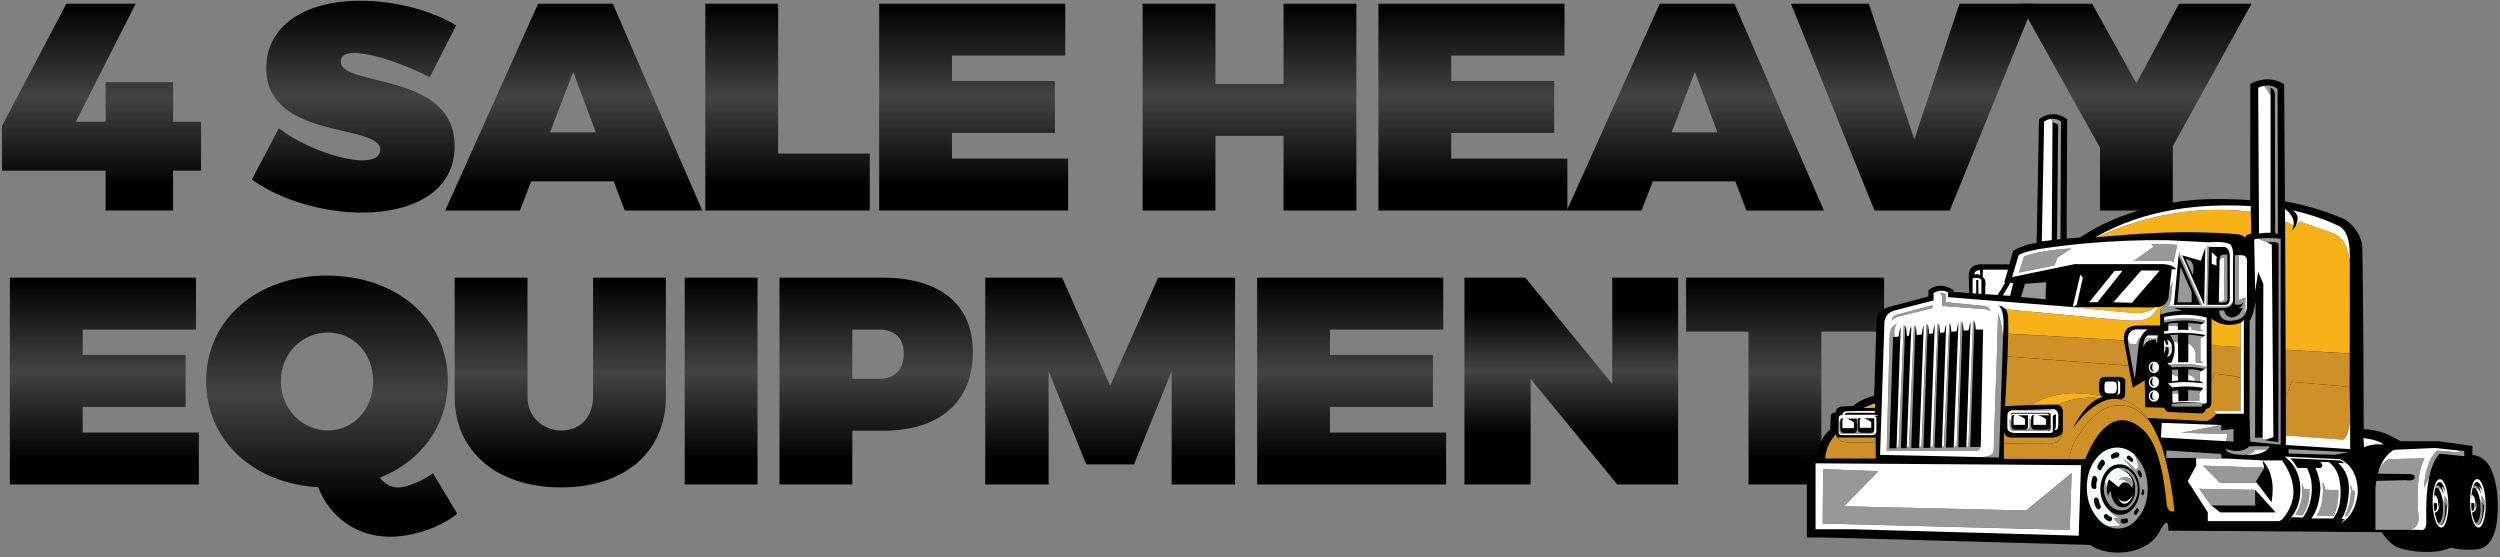 <svg width="314" height="70" viewBox="0 0 314 70" fill="none" xmlns="http://www.w3.org/2000/svg">
<rect x="0" y="0" width="314" height="70" fill="#808080" stroke="none"/>
<path d="M211.771 41.654V34.873H224.208H236.645V41.654H228.761V60.849H219.616V41.654H211.771Z" fill="url(#paint0_linear_56_23)"/>
<path d="M183.932 60.849V34.873H191.578L202.496 48.214V34.873H210.772V60.849H203.126L192.248 47.583V60.849H183.932Z" fill="url(#paint1_linear_56_23)"/>
<path d="M157.898 60.849V34.873H181.273V41.393H167.044V44.581H179.972V51.101H167.044V54.325H181.63V60.845H157.898V60.849Z" fill="url(#paint2_linear_56_23)"/>
<path d="M123.746 60.849V34.873H133.403L139.435 48.436L145.467 34.873H155.124V60.849H147.16V46.62L142.429 58.327H136.437L131.706 46.62V60.849H123.742H123.746Z" fill="url(#paint3_linear_56_23)"/>
<path d="M97.904 60.849V34.873H110.873C118.047 34.873 122.187 38.244 122.187 44.173C122.187 50.47 118.047 54.103 110.873 54.103H107.049V60.845H97.904V60.849ZM107.049 47.583H110.401C112.372 47.583 113.514 46.433 113.514 44.434C113.514 42.436 112.372 41.397 110.401 41.397H107.049V47.583Z" fill="url(#paint4_linear_56_23)"/>
<path d="M86 60.849V34.873H95.145V60.849H86Z" fill="url(#paint5_linear_56_23)"/>
<path d="M57.107 49.844V34.873H66.253V49.844C66.253 52.402 68.224 54.067 70.508 54.067C72.792 54.067 74.49 52.437 74.49 49.844V34.873H83.635V49.844C83.635 56.736 78.471 61.218 70.468 61.218C62.465 61.218 57.107 56.732 57.107 49.844Z" fill="url(#paint6_linear_56_23)"/>
<path d="M25.893 47.846C25.893 40.14 32.278 34.615 41.07 34.615C49.862 34.615 56.247 40.176 56.247 47.846C56.247 53.441 52.896 57.962 47.693 60.001C48.284 60.742 49.073 61.222 49.977 61.222C51.08 61.222 52.817 60.52 54.391 59.446L57.425 64.522C55.295 66.263 51.869 67.413 48.989 67.413C44.81 67.413 41.423 64.966 39.963 61.187C31.766 60.742 25.893 55.258 25.893 47.846ZM35.276 47.881C35.276 51.438 38.036 54.068 41.189 54.068C44.342 54.068 46.864 51.438 46.864 47.881C46.864 44.324 44.342 41.766 41.189 41.766C38.036 41.766 35.276 44.324 35.276 47.881Z" fill="url(#paint7_linear_56_23)"/>
<path d="M1.242 60.849V34.873H24.617V41.393H10.387V44.581H23.316V51.101H10.387V54.325H24.974V60.845H1.242V60.849Z" fill="url(#paint8_linear_56_23)"/>
<path d="M253.67 0.466H262.775L268.332 10.471L273.693 0.466H282.799L272.904 18.363V26.442H263.759V18.55L253.67 0.466Z" fill="url(#paint9_linear_56_23)"/>
<path d="M224.949 0.466H234.725L240.44 17.511L246.115 0.466H255.458L244.893 26.442H235.435L224.949 0.466Z" fill="url(#paint10_linear_56_23)"/>
<path d="M196.793 26.442L208.464 0.466H217.848L229.083 26.442H219.347L217.966 22.773H207.6L206.18 26.442H196.797H196.793ZM209.96 16.622H215.714L212.874 9.028L209.956 16.622H209.96Z" fill="url(#paint11_linear_56_23)"/>
<path d="M173.129 26.442V0.466H196.503V6.985H182.274V10.174H195.203V16.694H182.274V19.918H196.86V26.438H173.129V26.442Z" fill="url(#paint12_linear_56_23)"/>
<path d="M143.516 26.442V0.466H152.661V10.543H161.215V0.466H170.36V26.442H161.215V17.067H152.661V26.442H143.516Z" fill="url(#paint13_linear_56_23)"/>
<path d="M110.424 26.442V0.466H133.798V6.985H119.569V10.174H132.498V16.694H119.569V19.918H134.155V26.438H110.424V26.442Z" fill="url(#paint14_linear_56_23)"/>
<path d="M88.588 26.442V0.466H97.733V19.287H109.242V26.438H88.588V26.442Z" fill="url(#paint15_linear_56_23)"/>
<path d="M55.918 26.442L67.585 0.466H76.969L88.204 26.442H78.468L77.088 22.773H66.721L65.301 26.442H55.918ZM69.085 16.622H74.839L71.999 9.028L69.081 16.622H69.085Z" fill="url(#paint16_linear_56_23)"/>
<path d="M31.631 22.551L35.022 16.102C37.861 18.327 42.747 20.14 45.547 20.14C46.887 20.14 47.756 19.731 47.756 18.807C47.756 15.436 33.447 17.657 33.447 8.544C33.447 3.356 38.099 0.096 45.273 0.096C49.648 0.096 54.181 1.318 57.298 3.174L53.986 9.694C51.186 8.25 46.891 6.656 44.488 6.656C43.465 6.656 42.795 6.953 42.795 7.731C42.795 10.991 57.103 8.952 57.103 18.367C57.103 24.149 51.702 26.703 45.475 26.703C40.665 26.703 35.307 25.184 31.639 22.555L31.631 22.551Z" fill="url(#paint17_linear_56_23)"/>
<path d="M0.254 21.441V15.809L8.336 0.466H17.049L9.522 15.286H13.266V10.321H21.741V15.286H25.25V21.437H21.741V26.438H13.266V21.437H0.258L0.254 21.441Z" fill="url(#paint18_linear_56_23)"/>
<path d="M272.36 66.655L281.91 66.71L299.153 66.841C299.153 66.841 299.807 68.015 300.894 68.626C301.985 69.237 305.138 69.585 306.851 69.106C308.56 68.626 308.996 68.293 309 68.293C308.988 68.301 309.44 68.598 309.48 68.618C310.551 69.165 311.875 69.149 312.661 68.142C313.121 67.551 313.371 66.825 313.509 66.096C313.66 65.302 313.72 64.474 313.723 63.669C313.735 62.035 313.525 60.266 312.799 58.783C312.784 58.755 312.772 58.723 312.756 58.695C312.53 58.251 312.216 57.878 311.804 57.597C311.61 57.462 311.384 57.347 311.154 57.268C311.106 57.252 310.535 57.109 310.535 57.121V56.014L306.264 55.42H301.54C300.771 54.983 300.105 54.65 299.53 54.424C298.725 54.115 297.84 53.94 296.881 53.893C296.869 50.788 296.857 47.658 296.845 44.506C296.845 43.859 296.845 43.221 296.833 42.582C296.809 39.283 296.789 36.657 296.766 34.706C296.734 32.152 296.702 30.76 296.67 30.526C296.286 29.213 295.552 28.214 294.477 27.528C291.999 26.473 289.504 25.727 286.99 25.287L286.883 10.566C285.546 9.773 284.131 9.761 282.643 10.527L282.623 25.14C279.372 24.922 276.603 24.954 274.327 25.236C272.586 25.458 270.905 25.795 269.279 26.247C268.584 26.441 267.898 26.655 267.224 26.889C264.972 27.683 262.993 28.658 261.283 29.816L259.574 29.971L259.582 27.552L259.602 22.638L259.626 17.312L259.634 14.972C259.098 14.56 258.523 14.35 257.905 14.342C257.286 14.342 256.687 14.548 256.1 14.96L256.041 18.081L255.934 23.61L255.834 28.682L255.799 30.522C255.462 30.554 255.128 30.609 254.803 30.693C254.133 30.863 253.483 31.137 252.844 31.514L252.372 33.203H249.104C249.021 33.199 248.938 33.195 248.851 33.195C248.438 33.195 248.109 33.274 247.859 33.429C247.49 33.651 247.296 34.04 247.268 34.587L247.336 36.808L245.337 36.661V36.419C244.5 35.912 243.731 35.773 243.025 36.003C242.743 36.094 242.47 36.249 242.208 36.463V37.236L241.343 37.466L237.369 38.521C236.775 38.688 236.346 38.938 236.085 39.267C235.815 39.596 235.676 40.111 235.676 40.813L235.585 43.685L235.426 48.67L235.387 49.701C234.264 49.998 233.392 50.427 232.769 50.986L231.619 51.045C231.579 51.045 231.536 51.045 231.492 51.057C231.468 51.049 231.449 51.045 231.437 51.045C231.23 51.057 231.056 51.101 230.921 51.184C230.711 51.311 230.588 51.529 230.548 51.827C230.362 51.815 230.211 51.85 230.092 51.941C229.957 52.045 229.906 52.191 229.938 52.386L229.89 53.484L229.87 53.968C229.779 54.035 229.692 54.111 229.608 54.186C229.291 54.48 229.033 54.825 228.835 55.225C228.597 55.701 228.395 56.363 228.228 57.208H226.943V67.499L261.157 67.139L261.093 66.861C262.83 70.406 269.505 70.121 271.214 66.813C271.916 65.449 272.38 65.164 272.36 66.663V66.655Z" fill="#010101"/>
<path d="M295.134 32.152V32.878L295.126 44.395L295.118 48.595L295.185 52.39L295.177 52.525V56.407L287.111 55.884V54.694H287.119L287.111 49.824L287.083 43.923L287.016 27.885L287.008 26.231C287.96 26.961 288.289 27.75 287.995 28.607C287.952 28.73 287.892 28.857 287.821 28.984C287.813 28.992 287.809 29 287.801 29.012L288.324 28.413C288.781 27.465 288.65 26.795 287.928 26.402C290.054 26.854 292.06 27.54 293.956 28.46C294.769 29.012 295.162 30.237 295.142 32.137" fill="#010101"/>
<path d="M309.517 56.654V57.3L306.428 56.983C305.821 57.605 305.377 58.609 305.095 59.985C304.79 61.452 304.675 63.352 304.746 65.684C304.715 66.398 304.429 66.687 303.886 66.544H298.35V61.262C298.377 60.964 298.417 60.679 298.465 60.401L302.157 60.306L302.212 60.314C302.343 60.334 302.462 60.342 302.569 60.342C302.942 60.342 303.184 60.243 303.295 60.044C303.354 59.683 303.037 59.517 302.347 59.541L298.667 59.493C298.667 59.493 298.655 59.509 298.647 59.521C298.647 59.509 298.647 59.501 298.655 59.493C298.77 59.057 298.921 58.652 299.099 58.283C299.48 57.506 299.999 56.911 300.654 56.499L305.841 56.265L308.633 56.566L309.513 56.654" fill="#010101"/>
<path d="M305.657 61.539C305.701 61.357 305.744 61.19 305.78 61.035C305.955 60.444 306.189 60.159 306.478 60.187C306.736 60.195 306.974 60.504 307.192 61.115C307.386 61.714 307.493 62.435 307.513 63.276C307.525 64.101 307.442 64.811 307.259 65.41C307.085 65.997 306.859 66.278 306.585 66.25C306.367 66.25 306.169 66.04 305.986 65.624C305.947 65.552 305.911 65.465 305.879 65.362C305.816 65.144 305.756 64.93 305.705 64.724C305.61 64.252 305.55 63.736 305.53 63.177C305.522 62.554 305.566 62.007 305.657 61.535" fill="#010101"/>
<path d="M310.35 61.539C310.397 61.353 310.441 61.182 310.484 61.027C310.651 60.441 310.881 60.159 311.17 60.179C311.428 60.191 311.666 60.5 311.884 61.107C312.079 61.714 312.182 62.435 312.202 63.28C312.221 64.105 312.138 64.815 311.952 65.406C311.777 66.001 311.551 66.282 311.278 66.254C311.059 66.254 310.857 66.044 310.679 65.628C310.639 65.556 310.603 65.469 310.572 65.366C310.508 65.14 310.453 64.93 310.409 64.728C310.306 64.256 310.242 63.74 310.227 63.181C310.227 62.558 310.266 62.011 310.35 61.539Z" fill="#010101"/>
<path d="M296.854 55.019C296.881 55.027 296.909 55.027 296.941 55.027C298.039 55.162 298.86 55.428 299.404 55.82C298.44 55.737 297.611 55.852 296.925 56.169L296.857 55.019" fill="#010101"/>
<path d="M294.653 58.132C294.692 58.16 294.728 58.192 294.768 58.228C295.133 58.549 295.43 58.953 295.656 59.433C295.957 60.092 296.116 60.833 296.128 61.654C296.128 61.769 296.128 61.884 296.12 62.003C295.965 63.201 295.597 64.153 295.018 64.855C294.926 64.966 294.831 65.069 294.724 65.164C294.72 65.176 294.708 65.184 294.696 65.192C294.482 65.39 294.248 65.564 293.99 65.715C294.169 65.549 294.339 65.374 294.502 65.192H294.086C294.157 65.077 294.224 64.958 294.288 64.835C294.724 63.966 294.97 62.872 295.022 61.559C295.061 60.123 294.605 58.981 293.657 58.136L294.419 58.184C294.24 57.998 294.026 57.879 293.78 57.827L287.665 57.565C288.006 57.934 288.296 58.335 288.537 58.775H289.755C289.993 59.275 290.167 59.794 290.278 60.33C290.393 61.135 290.385 61.88 290.251 62.57C290.096 63.395 289.826 64.105 289.438 64.704C289.37 64.807 289.299 64.906 289.227 65.005L287.847 64.958C287.673 65.152 287.483 65.342 287.276 65.529C288.331 64.509 288.878 63.224 288.918 61.674V61.384C288.898 60.405 288.668 59.536 288.232 58.779C287.915 58.243 287.49 57.767 286.955 57.347L293.891 57.668C294.169 57.791 294.419 57.946 294.645 58.132" fill="#010101"/>
<path d="M295.038 56.788L293.253 57.117L287.443 56.962V56.423L295.038 56.788Z" fill="#010101"/>
<path d="M293.975 61.476V61.571L293.983 61.718C294.011 62.979 293.769 64.01 293.269 64.811C293.198 64.922 293.122 65.025 293.047 65.12H290.311C290.402 64.997 290.485 64.87 290.564 64.743C291.068 63.887 291.361 62.769 291.445 61.388C291.437 60.571 291.235 59.703 290.834 58.783H291.445C291.766 58.632 291.766 58.374 291.445 58.01L292.516 58.037C293.039 58.438 293.412 58.946 293.638 59.564C293.82 60.056 293.931 60.69 293.979 61.476" fill="#010101"/>
<path d="M284.4 10.777C285.019 10.662 285.574 10.793 286.062 11.173L286.102 29.384C285.994 29.352 285.879 29.325 285.764 29.305L285.725 11.772C285.634 11.336 285.455 11.078 285.185 10.999V29.249C284.749 29.222 284.265 29.249 283.738 29.337L283.631 11.023C283.893 10.9 284.15 10.82 284.404 10.781" fill="#010101"/>
<path d="M257.839 15.345L257.799 15.325L257.712 30.166L256.459 30.312L256.495 28.456L256.594 23.412L256.701 17.943L256.752 15.258C257.034 15.08 257.316 14.969 257.593 14.929C258.029 14.861 258.458 14.969 258.866 15.258L258.858 17.479L258.838 22.817L258.819 27.754L258.811 30.043L258.367 30.09L258.513 15.651L257.847 15.349" fill="#010101"/>
<path d="M263.37 29.788L263.195 29.8C266.186 28.071 269.568 26.905 273.336 26.298C276.227 25.83 279.348 25.696 282.699 25.89L282.691 26.604V26.834C282.691 26.834 282.691 26.822 282.699 26.818L282.751 29.328L282.731 29.356C282.287 29.416 282.013 29.61 281.918 29.939C281.938 29.784 281.775 29.642 281.434 29.515C281.085 29.38 279.312 29.269 276.112 29.186C272.912 29.102 268.66 29.305 263.366 29.796" fill="#010101"/>
<path d="M255.673 31.363C256.053 31.276 256.307 31.236 256.434 31.236C258.302 30.958 260.166 30.736 262.026 30.57C265.444 30.261 268.859 30.13 272.266 30.173L277.377 30.435C278.722 30.332 279.646 30.419 280.15 30.705C280.435 31.046 280.542 31.728 280.471 32.747V37.819L280.463 37.895C280.348 38.442 279.912 38.712 279.158 38.696L279.031 38.688H273.035L274.086 39.037C273.146 39.061 272.27 39.203 271.457 39.461L271.361 39.489L271.314 39.497V40.889H269.834L269.842 40.869L268.145 40.909C267.197 40.984 266.737 41.547 266.761 42.598L266.773 42.753L266.793 42.975L267.352 45.922H267.34L267.879 48.702L269.367 47.758L269.454 51.148L271.817 51.196C271.964 51.581 272.218 51.767 272.571 51.747L276.493 51.922C276.783 51.87 276.969 51.68 277.044 51.351C277.508 51.287 277.738 51.045 277.738 50.625V50.605L277.75 47.793L277.758 43.597V40.012C278.647 40.742 279.737 40.964 281.026 40.679V40.659C281.058 40.651 281.09 40.643 281.121 40.639C281.236 40.611 281.339 40.58 281.431 40.532C281.605 40.437 281.732 40.302 281.815 40.127V51.95H278.385L278.377 51.958L278.413 52.005L278.325 51.985C278.068 52.354 277.707 52.64 277.243 52.846L276.656 52.854L269.684 52.477C269.87 52.735 270.017 52.953 270.128 53.143L270.195 53.238C270.703 54.087 271.179 55.138 271.623 56.387L271.691 56.629C272.392 59.148 272.864 61.678 273.11 64.212C272.809 64.267 272.575 64.216 272.416 64.057C272.254 63.899 272.154 63.625 272.119 63.236C271.813 60.262 271.361 58.013 270.766 56.494C270.053 54.686 268.998 53.508 267.61 52.969C266.507 52.544 265.456 52.767 264.453 53.635C263.505 54.448 262.656 55.788 261.903 57.656L259.825 57.648L251.671 57.621L251.679 56.518L251.691 55.689L251.699 54.25C251.794 54.714 252.095 54.948 252.599 54.956H257.794C258.433 54.9 258.833 54.718 259 54.412C259.044 54.321 259.071 54.222 259.087 54.115V51.727C259.067 51.224 258.857 50.926 258.449 50.827C258.405 50.815 258.361 50.807 258.326 50.807C258.306 50.8 258.286 50.8 258.266 50.8L255.328 50.847H255.066L251.83 50.994L252.139 44.764V44.617C252.179 43.681 252.206 42.777 252.226 41.904C252.234 41.686 252.234 41.468 252.234 41.258L252.214 39.858C252.183 39.473 252.107 39.176 251.992 38.969C251.964 38.922 251.937 38.882 251.905 38.846C251.881 38.815 251.853 38.783 251.826 38.759L251.786 38.72C251.568 38.533 251.298 38.41 250.985 38.355C251.052 38.406 251.104 38.454 251.136 38.501L251.167 38.541C251.489 38.946 251.643 39.703 251.631 40.813L251.564 42.483V42.435L251.072 57.272L251.06 57.466L248.839 57.418L236.125 57.137L236.407 48.666L236.609 42.392L236.66 40.794L236.668 40.512C236.728 39.913 236.99 39.477 237.454 39.207C237.6 39.124 237.767 39.057 237.949 39.005L240.357 38.383L242.847 37.74V36.804C243.497 36.451 244.104 36.423 244.663 36.729V37.328L246.789 37.502C246.952 37.514 247.11 37.53 247.273 37.542L259.02 38.47L260.317 38.565H260.336L260.344 38.529L260.352 38.482L261.28 34.512L261.601 34.881L260.836 38.299L260.479 38.501L260.4 38.541L260.364 38.561L260.344 38.569L270.449 38.62C270.521 38.612 270.592 38.605 270.659 38.601C270.719 38.593 270.774 38.589 270.834 38.581C270.885 38.573 270.941 38.569 270.996 38.569H271.036C271.115 38.561 271.187 38.561 271.258 38.561C271.504 38.498 271.71 38.39 271.877 38.24C271.952 38.176 272.02 38.101 272.079 38.018C272.19 37.871 272.277 37.696 272.341 37.494L272.535 35.84L272.765 33.83H273.336C273.213 33.667 273.043 33.536 272.825 33.433C272.535 33.306 272.174 33.219 271.746 33.179H260.586L252.71 34.813L252.992 33.877L253.119 33.453L253.127 33.433L253.523 32.093C253.698 31.898 254.177 31.712 254.971 31.534L255.669 31.371" fill="#010101"/>
<path d="M254.34 35.65H254.36L256.977 35.44L256.929 37.585L253.828 37.304L254.34 35.65Z" fill="#010101"/>
<path d="M251.724 35.468L251.859 35.479L250.923 37.054L249.348 36.947V36.173C249.444 35.416 249.34 34.964 249.039 34.821V33.877H252.208L251.724 35.471" fill="#010101"/>
<path d="M252.504 35.527L252.861 35.563L252.473 37.157L251.557 37.102L252.504 35.527Z" fill="#010101"/>
<path d="M247.768 34.948C248.343 34.837 248.704 34.908 248.858 35.158L248.87 36.907L248.493 36.887L248.466 35.158H248.212V36.867L247.756 36.84L247.768 34.948Z" fill="#010101"/>
<path d="M247.975 34.484C247.987 34.127 248.224 33.941 248.688 33.925V34.599C248.585 34.425 248.347 34.389 247.975 34.484Z" fill="#010101"/>
<path d="M266.598 34L263.457 37.942L262.395 37.97L265.583 34.032L266.598 34Z" fill="#010101"/>
<path d="M267.765 38.03L265.441 37.962L268.947 33.961L271.255 33.989L267.765 38.03Z" fill="#010101"/>
<path d="M267.312 43.332C267.28 43.13 267.26 42.947 267.256 42.781C267.248 42.729 267.244 42.682 267.244 42.634V42.606C267.264 41.865 267.609 41.452 268.287 41.369H269.766C269.386 41.575 269.092 41.904 268.886 42.361C268.83 42.483 268.779 42.618 268.739 42.769C268.731 42.801 268.723 42.833 268.711 42.864C268.66 43.039 268.62 43.229 268.596 43.443L268.125 47.667L267.312 43.328" fill="#010101"/>
<path d="M283.128 30.07C283.295 30.023 283.477 29.991 283.667 29.963C284.441 29.848 285.365 29.856 286.44 29.991V55.844L282.62 55.475L282.533 52.45L282.541 40.306C282.87 39.862 283.116 39.041 283.283 37.843L283.223 54.964H284.179L284.246 44.201V41.718L284.266 35.658L283.62 34.143L283.303 36.19L283.243 36.578L283.12 30.067" fill="#010101"/>
<path d="M281.589 32.057C282.077 32.096 282.287 32.418 282.219 33.025V38.735C282.16 38.985 282.089 39.207 281.997 39.394C281.914 39.568 281.811 39.707 281.688 39.818C281.375 40.1 280.883 40.258 280.221 40.29C279.725 40.318 279.34 40.199 279.071 39.933C278.987 39.858 278.924 39.77 278.88 39.671C278.769 39.477 278.726 39.251 278.741 38.985H279.36C279.431 39.473 279.737 39.77 280.28 39.873C280.982 39.822 281.438 39.421 281.652 38.676H281.038C281.474 38.612 281.708 38.382 281.74 37.982C281.518 38.263 281.169 38.343 280.697 38.22V32.057H281.593" fill="#010101"/>
<path d="M274.848 40.568H274.86C274.995 40.58 275.098 40.592 275.162 40.596C275.217 40.596 275.392 40.603 275.681 40.623C275.971 40.635 276.248 40.671 276.514 40.73L276.919 40.516C276.919 40.516 276.879 40.508 276.859 40.508C276.522 40.437 276.185 40.381 275.844 40.334C274.543 40.167 273.199 40.231 271.807 40.516V39.791C273.77 39.398 275.55 39.426 277.149 39.878V50.593C277.042 50.716 276.863 50.764 276.617 50.744C276.637 50.926 276.581 51.034 276.451 51.065H273.012C272.838 51.038 272.743 50.938 272.723 50.756C273 50.712 273.29 50.677 273.591 50.649C273.976 50.605 274.388 50.578 274.829 50.574C275.364 50.554 275.935 50.562 276.546 50.593H276.605C276.566 50.586 276.53 50.581 276.498 50.581C275.923 50.518 275.368 50.482 274.829 50.474C274.408 50.467 273.996 50.478 273.591 50.51C273.345 50.522 273.1 50.542 272.858 50.57L272.83 49.408L272.822 49.086C273.08 49.043 273.333 49.011 273.583 48.991V49.416L273.595 50.383L274.833 50.324V50.308H274.856C274.856 50.308 274.84 50.304 274.833 50.296V48.971C274.92 48.971 275.007 48.979 275.094 48.991L276.427 49.071L276.744 48.702C276.133 48.591 275.495 48.531 274.833 48.519C274.428 48.511 274.012 48.527 273.583 48.559C273.333 48.579 273.08 48.602 272.822 48.634L272.271 48.131C272.707 48.067 273.143 48.023 273.575 47.996C273.992 47.968 274.416 47.964 274.841 47.976C275.138 47.988 275.435 48.008 275.729 48.032C276.066 48.051 276.395 48.083 276.724 48.127L276.427 47.905L275.729 47.817H275.681C275.4 47.786 275.118 47.762 274.841 47.75V46.378C275.265 46.326 275.824 46.394 276.514 46.58L276.927 46.318C276.927 46.318 276.903 46.318 276.899 46.31C276.256 46.175 275.57 46.092 274.841 46.068C274.428 46.056 274.004 46.06 273.563 46.08C273.326 46.092 273.084 46.108 272.838 46.128L272.433 45.787L272.191 45.577C272.366 45.557 272.54 45.537 272.723 45.517C273.096 44.629 273.211 43.844 273.068 43.157C273.06 43.13 273.06 43.11 273.06 43.09C273.04 43.027 273.02 42.963 273 42.896C272.897 42.594 272.747 42.313 272.548 42.055L273.536 41.995L273.548 43.106L273.563 45.474L274.841 45.466L274.848 43.09L274.86 42.007C274.86 42.007 274.876 42.007 274.888 42.007C275.197 42.015 275.808 42.091 276.724 42.241L277.014 42.067C276.34 41.92 275.622 41.829 274.86 41.797C274.428 41.769 273.988 41.766 273.536 41.777C272.981 41.789 272.405 41.829 271.807 41.892V41.583C271.989 41.551 272.168 41.523 272.346 41.496V40.623C272.751 40.572 273.143 40.54 273.524 40.528L273.532 40.972V41.405C274.031 41.369 274.476 41.377 274.856 41.432V40.949H274.844V40.54" fill="#010101"/>
<path d="M272.683 43.09C272.683 43.09 272.695 43.118 272.703 43.138C272.735 43.229 272.762 43.328 272.79 43.439C272.802 43.562 272.81 43.697 272.81 43.847C272.798 44.419 272.58 44.756 272.164 44.851C272.394 44.553 272.453 44.141 272.346 43.602H272.029C271.981 43.951 271.91 44.22 271.807 44.407V42.694C271.878 42.765 271.938 42.884 271.989 43.05C271.993 43.058 271.997 43.066 271.997 43.078C272.017 43.142 272.037 43.213 272.049 43.292H272.33C272.322 43.221 272.318 43.157 272.31 43.11V43.074C272.271 42.892 272.223 42.765 272.164 42.685C272.394 42.745 272.568 42.88 272.683 43.09Z" fill="#010101"/>
<path d="M269.431 42.503C269.519 42.34 269.634 42.217 269.768 42.126H271.033C270.99 42.313 270.958 42.483 270.946 42.638C270.934 42.761 270.93 42.872 270.938 42.975V42.995C270.938 43.054 270.938 43.106 270.946 43.149C270.903 43.11 270.867 43.054 270.843 42.987C270.835 42.979 270.835 42.971 270.835 42.967C270.807 42.884 270.792 42.781 270.784 42.658C270.367 42.626 270.022 42.697 269.749 42.868C269.725 42.88 269.701 42.896 269.681 42.915C269.463 43.078 269.3 43.316 269.197 43.629C269.197 43.352 269.225 43.11 269.285 42.896C269.292 42.868 269.3 42.848 269.304 42.828C269.304 42.804 269.312 42.785 269.324 42.769C269.352 42.666 269.384 42.574 269.431 42.499" fill="#010101"/>
<path d="M270.541 45.426C270.723 45.426 270.874 45.493 270.997 45.628C271.12 45.771 271.179 45.942 271.179 46.14C271.179 46.338 271.12 46.505 270.997 46.64C270.874 46.782 270.723 46.854 270.541 46.854C270.359 46.854 270.208 46.782 270.077 46.64C269.954 46.505 269.895 46.338 269.895 46.14C269.895 45.942 269.954 45.767 270.077 45.628C270.208 45.493 270.363 45.426 270.541 45.426Z" fill="#010101"/>
<path d="M269.891 47.996C269.891 47.797 269.95 47.627 270.073 47.484C270.204 47.349 270.359 47.282 270.537 47.282C270.716 47.282 270.87 47.349 270.993 47.484C271.116 47.627 271.176 47.797 271.176 47.996C271.176 48.194 271.116 48.365 270.993 48.499C270.87 48.642 270.719 48.714 270.537 48.714C270.355 48.714 270.204 48.642 270.073 48.499C269.95 48.365 269.891 48.198 269.891 47.996Z" fill="#010101"/>
<path d="M272.801 47.032V46.465C273.059 46.433 273.312 46.41 273.562 46.398L273.574 47.298V47.802C273.316 47.821 273.059 47.853 272.801 47.897V47.036" fill="#010101"/>
<path d="M235.522 50.653L235.51 51.212L234.043 51.24C234.551 50.998 235.046 50.8 235.522 50.649" fill="#010101"/>
<path d="M233.309 51.621L235.502 51.613L235.49 51.847H232.083C231.841 51.847 231.706 51.926 231.675 52.085H235.339C235.68 52.093 235.863 52.156 235.89 52.279C235.704 52.192 235.518 52.192 235.331 52.279C235.486 52.255 235.597 52.299 235.66 52.414C235.668 52.426 235.672 52.442 235.68 52.462V54.064C235.72 54.456 235.506 54.651 235.034 54.651H231.211C231.028 54.599 230.941 54.437 230.949 54.159V52.505C230.929 52.275 231.084 52.14 231.413 52.101C231.457 51.926 231.516 51.811 231.587 51.752C231.663 51.692 231.798 51.66 231.992 51.656C232.849 51.645 233.289 51.629 233.317 51.617" fill="#010101"/>
<path d="M235.57 55.59L235.59 55.753V57.589H229.232C229.336 56.443 229.772 55.44 230.545 54.575C230.569 54.543 230.597 54.516 230.62 54.488C230.601 54.718 230.656 54.868 230.787 54.932C230.807 54.94 230.827 54.944 230.854 54.952C230.906 54.96 230.965 54.96 231.029 54.952H235.59L235.57 55.59Z" fill="#010101"/>
<path d="M228.035 58.188L228.289 58.192L230.546 58.208L250.668 58.342L259.226 58.414L261.372 58.422L261.082 67.277L232.592 66.468H228.035V58.188Z" fill="#010101"/>
<path d="M285.107 56.054C285.02 56.201 284.909 56.336 284.778 56.459C284.294 56.891 283.545 57.113 282.529 57.129C282.311 57.133 282.105 57.137 281.911 57.133H281.871C281.8 57.133 281.728 57.129 281.661 57.129C280.328 57.089 279.618 56.839 279.535 56.375C280.4 56.697 281.149 56.744 281.784 56.522C282.105 56.407 282.343 56.252 282.49 56.066L285.107 56.058" fill="#010101"/>
<path d="M284.168 57.823H286.635C288.534 60.579 288.534 63.054 286.635 65.243L286.266 65.453H277.299V64.35L274.789 60.428L275.84 58.497V57.509H272.08V56.574L278.929 57.01L279.076 57.561L279.976 57.609L284.168 57.819" fill="#010101"/>
<path d="M278.979 53.381H278.991V54.048L280.529 53.873V55.455L279.59 55.408L271.42 54.944L271.515 53.108L278.979 53.381Z" fill="#010101"/>
<path d="M270.541 49.023C270.723 49.023 270.874 49.09 270.997 49.225C271.12 49.368 271.179 49.534 271.179 49.737C271.179 49.939 271.12 50.105 270.997 50.24C270.874 50.383 270.723 50.45 270.541 50.45C270.359 50.45 270.208 50.379 270.077 50.24C269.954 50.105 269.895 49.939 269.895 49.737C269.895 49.534 269.954 49.368 270.077 49.225C270.208 49.09 270.363 49.023 270.541 49.023Z" fill="#010101"/>
<path d="M257.605 51.533L257.847 51.466L254.242 51.371H257.887C258.291 51.474 258.505 51.72 258.525 52.104V53.437C258.525 53.869 258.363 54.059 258.033 54.004C258.149 53.929 258.212 53.73 258.224 53.417V52.009L257.839 52.219V53.976C257.895 54.293 257.744 54.428 257.383 54.385H253.037C252.481 54.353 252.18 54.151 252.128 53.786V52.366C252.109 51.898 252.295 51.62 252.68 51.537H257.609" fill="#010101"/>
<path d="M268.079 57.093C268.277 57.292 268.467 57.522 268.65 57.78C269.391 58.783 269.752 59.996 269.74 61.412C269.732 62.808 269.356 63.986 268.602 64.938C267.86 65.937 266.952 66.417 265.878 66.377H265.85C265.366 66.35 264.922 66.223 264.517 65.989C264.033 65.719 263.601 65.315 263.212 64.771C262.459 63.748 262.086 62.542 262.102 61.158C262.122 59.743 262.511 58.557 263.264 57.601C264.025 56.653 264.93 56.189 265.977 56.209C266.77 56.229 267.472 56.522 268.083 57.09" fill="#010101"/>
<path d="M267.856 59.096C267.412 58.6 266.892 58.339 266.293 58.311C265.603 58.291 265.02 58.577 264.544 59.171C264.069 59.77 263.819 60.508 263.799 61.384C263.807 62.265 264.045 63.014 264.513 63.633C264.596 63.74 264.679 63.843 264.763 63.93C264.802 63.97 264.846 64.01 264.889 64.045C265.282 64.418 265.726 64.616 266.222 64.644C266.912 64.656 267.499 64.363 267.979 63.756C268.475 63.157 268.728 62.423 268.732 61.551C268.74 60.682 268.506 59.937 268.034 59.31L268.014 59.29C267.963 59.219 267.907 59.151 267.848 59.088" fill="#010101"/>
<path d="M266.078 58.755C266.173 58.743 266.277 58.739 266.388 58.747C266.986 58.767 267.486 59.041 267.895 59.568C268.299 60.115 268.505 60.766 268.505 61.511C268.493 62.253 268.275 62.872 267.847 63.367C267.447 63.903 266.951 64.149 266.352 64.113C265.773 64.093 265.281 63.82 264.873 63.292C264.46 62.745 264.25 62.094 264.246 61.349C264.254 61.028 264.298 60.73 264.381 60.461C264.484 60.096 264.659 59.767 264.904 59.473C265.226 59.057 265.618 58.815 266.082 58.759" fill="#010101"/>
<path d="M264.801 62.408C264.794 62.079 264.897 61.837 265.103 61.682C265.135 62.186 265.273 62.63 265.515 63.014C265.817 63.478 266.186 63.712 266.618 63.72C266.741 63.72 266.852 63.709 266.947 63.681C267.236 63.597 267.494 63.391 267.72 63.062C267.847 62.88 267.95 62.693 268.03 62.491C268.141 62.174 268.188 61.829 268.176 61.448C268.188 61.218 268.18 61 268.149 60.802C268.065 60.417 267.915 60.08 267.704 59.798C267.538 59.568 267.347 59.39 267.133 59.267C267.05 59.223 266.967 59.184 266.884 59.152C266.8 59.12 266.713 59.092 266.622 59.072C267.26 59.334 267.685 59.818 267.899 60.524C267.927 60.611 267.942 60.706 267.958 60.802L267.804 61.285C267.689 61.103 267.578 60.96 267.466 60.849C266.995 60.385 266.546 60.496 266.114 61.178L264.897 60.215C264.73 60.568 264.639 60.948 264.627 61.353C264.639 61.757 264.702 62.11 264.809 62.404" fill="#010101"/>
<path d="M266.096 62.622C266.691 63.245 267.289 63.094 267.892 62.166C267.682 62.765 267.393 63.121 267.024 63.24C266.639 63.348 266.33 63.141 266.096 62.622Z" fill="#010101"/>
<path d="M266.356 65.422C266.348 65.584 266.4 65.683 266.511 65.723C266.685 65.767 266.876 65.759 267.082 65.695C267.229 65.656 267.292 65.549 267.264 65.374C267.264 65.227 267.213 65.14 267.11 65.112C266.892 65.172 266.721 65.188 266.598 65.16C266.432 65.18 266.352 65.267 266.356 65.422Z" fill="#010101"/>
<path d="M268.058 64.224C267.994 64.371 267.998 64.498 268.077 64.601C268.129 64.672 268.2 64.688 268.292 64.648C268.415 64.557 268.51 64.418 268.581 64.236C268.653 64.105 268.641 63.994 268.553 63.895C268.478 63.812 268.411 63.8 268.359 63.859C268.256 64.038 268.157 64.161 268.062 64.224" fill="#010101"/>
<path d="M268.959 61.956C268.967 62.063 269.007 62.142 269.082 62.185C269.165 62.225 269.221 62.201 269.248 62.11C269.3 62.007 269.32 61.864 269.316 61.686C269.324 61.583 269.276 61.515 269.181 61.484C269.11 61.444 269.062 61.468 269.034 61.559C269.026 61.741 269.003 61.872 268.959 61.956Z" fill="#010101"/>
<path d="M269.033 59.731C268.993 59.525 268.938 59.354 268.858 59.219C268.767 59.076 268.676 59.037 268.589 59.096C268.478 59.16 268.438 59.243 268.474 59.346C268.577 59.513 268.648 59.671 268.688 59.818C268.759 59.953 268.85 59.996 268.958 59.953C269.045 59.925 269.073 59.854 269.033 59.731Z" fill="#010101"/>
<path d="M264.29 64.704C264.219 64.846 264.227 64.969 264.318 65.073C264.472 65.259 264.667 65.394 264.897 65.469C265.059 65.509 265.174 65.449 265.246 65.295C265.309 65.132 265.285 65.013 265.166 64.926C264.936 64.843 264.762 64.727 264.643 64.589C264.468 64.529 264.349 64.569 264.286 64.704" fill="#010101"/>
<path d="M263.644 63.954C263.818 63.895 263.886 63.772 263.854 63.585C263.707 63.288 263.62 63.022 263.592 62.784C263.501 62.566 263.382 62.467 263.235 62.495C263.061 62.526 262.981 62.65 262.993 62.864C263.021 63.161 263.108 63.451 263.263 63.732C263.366 63.938 263.493 64.014 263.64 63.954" fill="#010101"/>
<path d="M263.18 59.81C263.013 59.731 262.89 59.79 262.811 59.984C262.708 60.266 262.656 60.583 262.656 60.932C262.664 61.19 262.767 61.353 262.977 61.424C263.16 61.452 263.263 61.388 263.299 61.242C263.271 60.849 263.311 60.544 263.414 60.334C263.406 60.068 263.33 59.893 263.18 59.81Z" fill="#010101"/>
<path d="M263.933 57.799C263.751 57.946 263.608 58.164 263.497 58.446C263.394 58.644 263.409 58.811 263.544 58.946C263.671 59.08 263.79 59.104 263.893 59.013C264.02 58.723 264.159 58.525 264.302 58.414C264.397 58.188 264.397 58.01 264.294 57.875C264.191 57.712 264.072 57.688 263.937 57.795" fill="#010101"/>
<path d="M267.149 57.355C267.09 57.458 267.098 57.549 267.169 57.637C267.367 57.744 267.51 57.855 267.593 57.966C267.72 58.057 267.819 58.049 267.883 57.946C267.946 57.859 267.946 57.756 267.883 57.649C267.756 57.466 267.613 57.335 267.458 57.252C267.316 57.193 267.217 57.228 267.149 57.359" fill="#010101"/>
<path d="M266.182 57.105C266.17 56.943 266.083 56.843 265.92 56.804C265.714 56.804 265.512 56.867 265.322 56.998C265.167 57.066 265.107 57.2 265.139 57.414C265.187 57.577 265.266 57.648 265.381 57.636C265.595 57.522 265.782 57.47 265.94 57.482C266.107 57.399 266.19 57.272 266.182 57.105Z" fill="#010101"/>
<path d="M252.909 53.361V52.568C252.897 52.334 252.944 52.199 253.055 52.159C252.79 52.08 252.647 52.159 252.631 52.393V53.361C252.623 53.746 252.77 53.952 253.075 53.976H254.352C254.38 53.976 254.404 53.976 254.432 53.968C254.463 53.956 254.495 53.944 254.527 53.928C254.535 53.92 254.539 53.92 254.547 53.92L254.555 53.912C254.666 53.833 254.721 53.702 254.729 53.516V52.163H253.436C253.829 52.286 254.134 52.449 254.352 52.659V53.365H252.913" fill="#010101"/>
<path d="M256.985 52.655V53.361H255.403V52.568C255.391 52.334 255.446 52.199 255.565 52.16C255.276 52.08 255.125 52.207 255.113 52.536L255.105 52.893L255.093 53.357C255.089 53.742 255.252 53.948 255.589 53.972H256.989C257.215 53.952 257.35 53.833 257.386 53.615C257.366 53.861 257.29 54.027 257.164 54.115C257.183 54.115 257.199 54.115 257.211 54.127C257.378 54.127 257.497 54.023 257.568 53.817V52.048C257.556 51.973 257.509 51.918 257.433 51.886C257.402 51.866 257.366 51.854 257.326 51.846H252.765C252.619 51.878 252.547 51.981 252.555 52.156C252.583 52.052 252.69 51.985 252.884 51.953H257.144C257.286 51.985 257.366 52.052 257.394 52.156H255.974C256.406 52.279 256.743 52.441 256.989 52.651" fill="#010101"/>
<path d="M270.318 49.76C270.31 49.471 270.378 49.277 270.521 49.181C270.271 49.233 270.12 49.384 270.068 49.633C270.061 49.673 270.061 49.721 270.061 49.78C270.084 50.117 270.299 50.272 270.699 50.244C270.449 50.212 270.322 50.05 270.322 49.76" fill="#010101"/>
<path d="M284.167 57.823L284.381 58.731L284.389 58.779L283.338 60.488L283.433 60.615L285.301 63.078C285.694 60.841 285.317 59.092 284.167 57.823Z" fill="#010101"/>
<path d="M283.242 61.515H283.21L283.242 61.571V63.32L283.298 63.482H283.242V63.494H282.719H277.781L277.9 63.589L278.856 64.351H285.84L283.242 61.515Z" fill="#010101"/>
<path d="M233.235 53.127V52.576H231.938C232.331 52.699 232.636 52.861 232.858 53.068V53.774H231.419V52.98C231.407 52.746 231.454 52.612 231.565 52.572C231.303 52.493 231.161 52.572 231.141 52.806V53.774C231.133 54.158 231.284 54.365 231.585 54.388H232.862C233.1 54.361 233.227 54.206 233.239 53.924V53.123" fill="#010101"/>
<path d="M233.59 52.945C233.579 52.711 233.626 52.576 233.737 52.537C233.471 52.461 233.329 52.537 233.313 52.767V53.734C233.305 54.123 233.456 54.329 233.757 54.353H235.034C235.252 54.329 235.379 54.198 235.411 53.968V52.541H234.114C234.51 52.664 234.816 52.826 235.034 53.036V53.738H233.594V52.949" fill="#010101"/>
<path d="M270.068 47.877C270.061 47.916 270.061 47.964 270.061 48.023C270.084 48.361 270.299 48.515 270.699 48.487C270.449 48.456 270.322 48.293 270.322 48.004C270.314 47.714 270.382 47.52 270.525 47.421C270.275 47.472 270.124 47.623 270.072 47.877" fill="#010101"/>
<path d="M270.318 46.172C270.31 45.882 270.378 45.692 270.521 45.593C270.271 45.644 270.116 45.795 270.065 46.049C270.057 46.088 270.057 46.136 270.057 46.195C270.084 46.532 270.295 46.687 270.695 46.659C270.445 46.628 270.318 46.465 270.318 46.175" fill="#010101"/>
<path d="M284.798 30.436L284.973 30.539L285.338 30.741L285.54 54.873L284.699 55.19L284.445 55.278L286.159 55.527L286.194 30.63C286 30.38 285.536 30.313 284.794 30.428" fill="#010101"/>
<path d="M264.433 47.334C264.373 47.322 264.322 47.322 264.27 47.334C263.981 47.346 263.786 47.512 263.687 47.833L263.64 48.095L263.62 48.829C263.652 49.404 263.814 49.737 264.112 49.832C263.957 49.88 263.806 49.931 263.659 49.999C262.597 50.467 261.589 51.549 260.634 53.243L260.586 53.35L260.324 53.822L260.507 53.572C262.033 51.529 263.6 50.379 265.202 50.114C265.42 50.094 265.638 50.094 265.849 50.114C266.003 50.126 266.15 50.145 266.293 50.173C266.713 50.122 266.923 49.848 266.923 49.352L266.911 49.186L266.939 47.873L266.911 47.718C266.84 47.532 266.662 47.413 266.372 47.361L266.225 47.334H264.429" fill="#010101"/>
<path d="M264.723 47.921H265.437C265.703 47.913 265.846 48.056 265.861 48.345V48.916C265.802 49.233 265.679 49.396 265.485 49.412H264.751C264.454 49.384 264.311 49.221 264.319 48.916V48.345C264.323 48.028 264.457 47.889 264.723 47.921Z" fill="#010101"/>
<path d="M266.027 49.225V48.48C266.047 48.047 265.999 47.821 265.88 47.805C266.086 47.805 266.221 47.913 266.289 48.127V49.229C266.261 49.491 266.094 49.602 265.789 49.554C265.948 49.527 266.027 49.419 266.027 49.229" fill="#010101"/>
<path d="M240.023 41.218L240.031 40.984C239.928 41.305 239.844 41.702 239.781 42.162L239.519 42.19H239.46C239.448 41.833 239.412 41.508 239.365 41.214C239.357 41.182 239.353 41.155 239.345 41.127C239.341 41.071 239.289 40.988 239.194 40.885C239.166 40.857 239.142 40.833 239.115 40.809C239.091 40.782 239.063 40.758 239.039 40.73L239.127 40.845L239.301 41.079L238.762 56.304L239.507 56.296V56.248L239.959 43.958L240.027 41.218" fill="#010101"/>
<path d="M241.637 40.774C241.526 41.111 241.439 41.523 241.375 42.019L240.761 42.078C240.741 41.781 240.709 41.503 240.673 41.246C240.646 41.119 240.622 40.992 240.594 40.869L240.582 41.103L240.055 56.288L241.098 56.268L241.07 56.213L241.641 40.774" fill="#010101"/>
<path d="M242.224 41.119C242.224 41.119 242.213 41.083 242.213 41.071C242.185 40.924 242.157 40.782 242.125 40.647L242.117 40.928L241.586 56.26L242.486 56.252L242.466 56.217L243.026 40.71C242.918 41.027 242.831 41.42 242.776 41.9L242.304 41.94C242.292 41.65 242.264 41.38 242.228 41.127" fill="#010101"/>
<path d="M244.224 41.757L243.692 41.805C243.673 41.523 243.645 41.254 243.605 41.004C243.577 40.853 243.55 40.71 243.518 40.579L243.51 40.821L242.979 56.24L243.914 56.221L243.922 56.165L244.454 40.686C244.351 40.984 244.271 41.341 244.22 41.757" fill="#010101"/>
<path d="M238.476 42.281L237.957 42.328L237.782 42.336L237.311 56.336L238.211 56.316L238.219 56.308L238.742 41.016C238.631 41.353 238.544 41.773 238.48 42.285" fill="#010101"/>
<path d="M245.025 40.957C245.017 40.925 245.017 40.897 245.017 40.869C244.997 40.758 244.977 40.655 244.95 40.56V40.774L244.41 56.213L245.398 56.193L245.996 40.544C245.901 40.842 245.822 41.199 245.763 41.615L245.104 41.674C245.092 41.417 245.065 41.179 245.025 40.961" fill="#010101"/>
<path d="M248.078 40.675C248.058 40.532 248.034 40.397 248.002 40.27L247.99 40.54L247.463 56.161L248.688 56.141C248.676 56.197 248.661 56.252 248.649 56.304L248.621 56.399L248.787 56.042L249.081 41.388H248.161C248.149 41.166 248.129 40.96 248.101 40.762C248.093 40.73 248.086 40.702 248.082 40.675" fill="#010101"/>
<path d="M246.564 40.722C246.564 40.722 246.556 40.687 246.556 40.675C246.536 40.584 246.516 40.496 246.496 40.413V40.596L245.953 56.177L246.96 56.169L246.968 56.217L247.5 40.393C247.405 40.691 247.325 41.048 247.266 41.472L246.647 41.532C246.627 41.242 246.6 40.972 246.56 40.718" fill="#010101"/>
<path d="M276.985 31.085L276.434 32.747L274.074 32.069L276.846 38.291L276.985 31.085Z" fill="#010101"/>
<path d="M275.493 33.854L275.446 34.56L274.502 32.561C275.061 32.596 275.386 32.886 275.478 33.429C275.497 33.556 275.505 33.699 275.497 33.854" fill="#010101"/>
<path d="M277.517 31.014H277.458L277.295 38.248V38.287H279.496C279.908 38.287 280.099 37.97 280.067 37.339V32.335C280.071 31.363 279.734 30.923 279.052 31.014H277.517Z" fill="#010101"/>
<path d="M277.795 33.14V31.68L278.461 32.287C278.37 32.346 278.35 32.703 278.402 33.362L277.791 33.14" fill="#010101"/>
<path d="M278.781 32.58C278.793 32.2 278.951 32.001 279.253 31.981H279.752L279.772 37.498C279.78 37.526 279.784 37.545 279.784 37.565C279.796 37.847 279.558 37.994 279.066 38.01H278.682V37.875L278.777 32.794V32.584" fill="#010101"/>
<path d="M273.662 32.164L273.63 32.105L273.043 38.291H276.239H276.347L273.662 32.164Z" fill="#010101"/>
<path d="M275.273 36.677V37.97H273.496L273.873 33.524L275.273 36.677Z" fill="#010101"/>
<path d="M310.456 64.184C310.746 64.164 310.853 63.839 310.774 63.209L310.377 63.181V63.201C310.377 63.55 310.405 63.879 310.456 64.188" fill="#010101"/>
<path d="M311.897 63.431L311.802 62.987C311.877 64.747 311.687 65.723 311.23 65.925H311.258C311.472 65.933 311.651 65.671 311.802 65.144C311.813 65.096 311.825 65.049 311.841 64.997C311.944 64.541 311.992 64.006 311.988 63.403L311.901 63.431" fill="#010101"/>
<path d="M311.606 62.086C311.574 61.737 311.495 61.408 311.364 61.095C311.59 61.25 311.749 61.523 311.848 61.916C311.808 61.71 311.765 61.527 311.713 61.365C311.539 60.825 311.348 60.552 311.134 60.544C310.96 60.524 310.801 60.682 310.662 61.016C310.96 60.861 311.233 61.099 311.483 61.729C311.523 61.837 311.562 61.956 311.61 62.086" fill="#010101"/>
<path d="M310.583 61.325C310.476 61.666 310.412 62.062 310.4 62.515L310.488 62.13C310.841 62.364 310.987 62.899 310.924 63.732C310.987 63.657 311.043 63.431 311.09 63.058C311.098 63.875 310.9 64.319 310.5 64.382C310.519 64.509 310.543 64.628 310.567 64.739C310.595 64.862 310.626 64.985 310.674 65.108C310.757 65.386 310.853 65.588 310.956 65.719C311.142 65.711 311.293 65.501 311.412 65.088C311.539 64.664 311.586 64.144 311.547 63.526C311.539 63.256 311.519 62.998 311.479 62.76C311.435 62.471 311.364 62.205 311.265 61.959C311.17 61.678 311.063 61.483 310.948 61.376C310.916 61.345 310.884 61.321 310.853 61.309C310.821 61.281 310.785 61.269 310.745 61.269C310.694 61.269 310.642 61.289 310.591 61.329" fill="#010101"/>
<path d="M305.674 63.201C305.674 63.55 305.702 63.879 305.761 64.188C306.043 64.176 306.15 63.851 306.082 63.221L305.674 63.181V63.201Z" fill="#010101"/>
<path d="M307.194 63.431L307.106 62.995C307.186 64.748 306.991 65.723 306.527 65.921H306.555C306.773 65.929 306.956 65.668 307.106 65.14C307.118 65.093 307.134 65.045 307.146 64.993C307.249 64.541 307.297 64.01 307.293 63.399L307.198 63.427" fill="#010101"/>
<path d="M306.784 61.741C306.824 61.852 306.867 61.967 306.911 62.09C306.879 61.741 306.8 61.412 306.669 61.099C306.895 61.254 307.054 61.527 307.141 61.92C307.109 61.714 307.066 61.531 307.014 61.368C306.839 60.833 306.649 60.559 306.435 60.548C306.253 60.528 306.094 60.686 305.951 61.02C306.249 60.865 306.522 61.107 306.78 61.745" fill="#010101"/>
<path d="M305.876 61.325C305.773 61.666 305.717 62.066 305.701 62.522L305.776 62.134C306.137 62.36 306.288 62.891 306.221 63.728C306.284 63.657 306.34 63.435 306.383 63.062C306.391 63.875 306.193 64.311 305.796 64.374C305.816 64.501 305.836 64.62 305.864 64.731C305.891 64.854 305.923 64.981 305.971 65.108C306.05 65.378 306.137 65.584 306.241 65.719C306.435 65.707 306.589 65.493 306.704 65.08C306.831 64.656 306.875 64.136 306.827 63.518C306.827 63.248 306.808 62.994 306.768 62.764C306.724 62.467 306.653 62.197 306.558 61.951C306.463 61.67 306.356 61.475 306.237 61.368C306.197 61.337 306.165 61.313 306.141 61.301C306.102 61.281 306.066 61.273 306.026 61.273C305.975 61.273 305.923 61.289 305.872 61.321L305.876 61.325Z" fill="#010101"/>
<path d="M267.951 60.801C267.94 60.706 267.92 60.611 267.892 60.524C267.384 59.802 266.786 59.707 266.095 60.23C266.619 60.096 267.071 60.302 267.46 60.849C267.571 60.96 267.682 61.103 267.797 61.285L267.951 60.801ZM266.389 58.747C266.278 58.739 266.175 58.747 266.08 58.755L266.881 59.152C266.964 59.184 267.047 59.223 267.131 59.267C267.345 59.39 267.535 59.568 267.702 59.798C267.916 60.08 268.063 60.417 268.146 60.801C268.178 61.004 268.185 61.218 268.174 61.448C268.185 61.829 268.138 62.178 268.027 62.491C267.951 62.689 267.848 62.88 267.718 63.062C267.491 63.391 267.234 63.597 266.944 63.681C266.849 63.709 266.738 63.72 266.615 63.72C266.183 63.712 265.818 63.478 265.513 63.014C265.271 62.63 265.132 62.186 265.1 61.682C264.894 61.837 264.795 62.078 264.799 62.408C264.692 62.11 264.628 61.761 264.616 61.357L264.374 60.456C264.291 60.726 264.247 61.024 264.239 61.345C264.247 62.09 264.454 62.737 264.866 63.288C265.271 63.816 265.766 64.089 266.345 64.109C266.944 64.149 267.444 63.899 267.84 63.363C268.265 62.868 268.487 62.249 268.499 61.507C268.499 60.762 268.297 60.115 267.888 59.564C267.484 59.037 266.98 58.763 266.381 58.743M268.618 58.593L268.269 59.049C267.836 58.493 267.305 58.025 266.667 57.649C267.293 58.208 267.686 58.692 267.856 59.1C267.916 59.164 267.971 59.231 268.023 59.302L268.043 59.322C268.515 59.949 268.745 60.694 268.741 61.563C268.733 62.431 268.483 63.169 267.987 63.768C267.503 64.375 266.916 64.668 266.23 64.656C265.735 64.629 265.29 64.43 264.898 64.057C265.207 64.553 265.683 64.902 266.325 65.1H265.477C265.893 65.648 266.226 65.921 266.472 65.921C265.842 66.167 265.191 66.191 264.521 65.997C264.926 66.231 265.37 66.358 265.854 66.385H265.881C266.956 66.425 267.864 65.945 268.606 64.946C269.359 63.994 269.74 62.816 269.744 61.42C269.756 60.004 269.391 58.795 268.653 57.788C268.471 57.53 268.285 57.3 268.082 57.101C268.237 57.288 268.415 57.788 268.622 58.596M268.86 59.219C268.935 59.354 268.994 59.525 269.034 59.731C269.074 59.854 269.046 59.929 268.959 59.953C268.848 59.996 268.757 59.953 268.689 59.818C268.649 59.671 268.578 59.513 268.475 59.346C268.443 59.243 268.483 59.16 268.59 59.096C268.681 59.037 268.772 59.08 268.86 59.219ZM269.082 62.186C269.006 62.142 268.963 62.063 268.959 61.956C269.002 61.872 269.03 61.737 269.034 61.559C269.062 61.468 269.11 61.444 269.181 61.484C269.276 61.515 269.324 61.583 269.316 61.686C269.324 61.868 269.3 62.007 269.248 62.11C269.221 62.201 269.169 62.225 269.082 62.186ZM268.078 64.601C268.003 64.498 267.995 64.371 268.059 64.224C268.154 64.161 268.253 64.038 268.356 63.859C268.408 63.8 268.471 63.812 268.55 63.895C268.642 63.99 268.649 64.105 268.578 64.236C268.507 64.422 268.412 64.561 268.289 64.648C268.197 64.688 268.126 64.672 268.074 64.601M266.512 65.719C266.405 65.68 266.353 65.58 266.357 65.418C266.349 65.263 266.433 65.176 266.599 65.156C266.722 65.184 266.893 65.164 267.111 65.108C267.214 65.136 267.265 65.219 267.265 65.37C267.293 65.545 267.23 65.652 267.083 65.691C266.877 65.755 266.686 65.767 266.512 65.719ZM257.208 54.135C257.208 54.135 257.18 54.123 257.16 54.123C257.287 54.036 257.363 53.865 257.383 53.623C257.343 53.842 257.212 53.961 256.986 53.98H255.586C255.253 53.956 255.086 53.75 255.09 53.366L255.102 52.902L254.908 52.485L254.928 53.663C254.852 53.83 254.725 53.913 254.551 53.913L254.543 53.921C254.543 53.921 254.531 53.921 254.523 53.929C254.491 53.941 254.46 53.956 254.428 53.968C254.4 53.976 254.376 53.976 254.349 53.976H253.072C252.77 53.953 252.62 53.746 252.628 53.362V52.973L252.386 52.624L252.433 53.695C252.445 53.984 252.632 54.127 252.984 54.119L257.208 54.131M278.992 53.382H278.98L273.987 54.357L279.793 54.512L279.591 55.408L280.531 55.456V53.873L278.992 54.048V53.382ZM272.084 56.578V57.514H275.843V57.553L279.98 57.613L279.08 57.565L278.933 57.014L272.084 56.578ZM284.394 58.779L284.386 58.731L276.716 58.477L278.802 60.611H283.438L283.343 60.484L284.394 58.775M283.244 61.571L283.216 61.511L276.232 61.385L277.807 63.586H277.902L277.787 63.49H282.724L283.248 63.482H283.307L283.248 63.32V61.571M284.778 56.459C284.909 56.336 285.016 56.201 285.108 56.054L282.49 56.062C282.343 56.249 282.109 56.399 281.784 56.518C281.146 56.74 280.396 56.693 279.536 56.372C279.619 56.836 280.329 57.086 281.661 57.125C281.733 57.125 281.804 57.125 281.872 57.133H281.911C282.55 57.113 283.006 56.887 283.283 56.459H284.778ZM235.935 59.175L228.991 58.922L228.924 65.751L259.96 66.552L260.202 59.406L254.484 64.109L231.597 63.586L235.935 59.172M233.31 53.314L233.235 53.132V53.933C233.223 54.214 233.096 54.369 232.858 54.397H231.581C231.28 54.369 231.129 54.167 231.137 53.782V53.036L231.05 52.794L231.061 54.194C231.113 54.428 231.228 54.535 231.41 54.516L235.083 54.496C235.293 54.488 235.404 54.317 235.412 53.972C235.38 54.206 235.253 54.333 235.035 54.357H233.758C233.457 54.333 233.31 54.127 233.314 53.738V53.314M272.802 46.465V47.032L273.575 47.294L273.563 46.394C273.313 46.406 273.059 46.429 272.802 46.461M273.583 49.428V49.003C273.333 49.023 273.079 49.055 272.822 49.098L272.829 49.42C273.107 49.4 273.357 49.404 273.583 49.428ZM276.45 51.069C276.577 51.038 276.633 50.931 276.617 50.748C276.863 50.768 277.037 50.716 277.148 50.597V50.546C277.065 50.645 276.863 50.661 276.549 50.597C275.939 50.566 275.364 50.558 274.832 50.578C274.396 50.586 273.984 50.609 273.595 50.653C273.293 50.681 273 50.716 272.726 50.76C272.746 50.938 272.841 51.042 273.016 51.069H276.454M275.09 49.003C275.007 48.991 274.919 48.983 274.828 48.983V50.308C274.828 50.308 274.84 50.32 274.852 50.32H276.212V49.316L276.422 49.083L275.09 49.003ZM274.836 47.04C275.292 47.163 275.59 47.381 275.724 47.698V47.833L276.422 47.92L276.248 47.798V46.763L276.51 46.6C275.82 46.413 275.264 46.346 274.836 46.398V47.044M276.363 42.471L276.712 42.257H276.72C275.804 42.111 275.193 42.031 274.884 42.023C274.872 42.023 274.864 42.023 274.856 42.023L274.844 43.106C274.915 43.138 274.983 43.177 275.046 43.221C275.368 43.455 275.606 43.804 275.76 44.268L275.768 45.513C276.085 45.533 276.403 45.561 276.724 45.6L276.355 45.291V42.471M272.433 45.803L272.837 46.144C273.083 46.124 273.325 46.108 273.563 46.096C274.003 46.076 274.428 46.072 274.84 46.084C275.57 46.112 276.256 46.191 276.898 46.326L277.136 46.104C276.442 45.894 275.677 45.763 274.836 45.719C274.424 45.7 273.999 45.7 273.559 45.719C273.194 45.731 272.818 45.763 272.429 45.807M272.548 42.075C272.75 42.333 272.901 42.614 273 42.916C273.254 42.868 273.432 42.939 273.543 43.126L273.531 42.015L272.544 42.075M273.523 40.552C273.143 40.564 272.75 40.596 272.346 40.647V40.949C272.873 40.869 273.27 40.885 273.535 40.996L273.527 40.552M276.859 40.512L277.013 40.263C275.435 39.902 273.702 39.878 271.806 40.187V40.524C273.198 40.235 274.543 40.175 275.843 40.342C276.185 40.389 276.522 40.445 276.859 40.516M274.86 40.568H274.848V40.976H274.86C275.118 40.984 275.257 41.103 275.276 41.341V41.428C275.451 41.44 275.625 41.456 275.8 41.476C276.121 41.508 276.446 41.551 276.775 41.603L276.359 41.369V40.81L276.514 40.73C276.252 40.671 275.974 40.635 275.681 40.623C275.391 40.604 275.217 40.596 275.161 40.596C275.098 40.588 274.995 40.58 274.86 40.568ZM281.221 32.823C281.197 32.319 281.15 32.065 281.078 32.057H280.694V38.22C281.166 38.343 281.511 38.264 281.737 37.982C281.705 38.379 281.471 38.609 281.035 38.676H281.649C281.439 39.426 280.979 39.822 280.277 39.874C279.738 39.771 279.429 39.477 279.357 38.986H278.739C278.719 39.247 278.766 39.477 278.877 39.672C278.921 39.767 278.984 39.854 279.068 39.933C279.337 40.195 279.722 40.314 280.218 40.29C280.884 40.258 281.372 40.1 281.685 39.818C281.808 39.707 281.911 39.565 281.994 39.394L282.014 37.344L281.174 37.693L281.221 32.823ZM284.973 30.542L284.798 30.439C285.54 30.324 286.004 30.392 286.198 30.641L286.163 55.539L284.449 55.289L284.703 55.202L284.192 55.142V54.968H283.236L283.295 37.847C283.129 39.045 282.879 39.866 282.554 40.31L282.546 52.453L282.633 55.479L286.452 55.848V29.995C285.373 29.86 284.449 29.852 283.68 29.967L284.985 30.546M268.463 42.848C268.412 42.951 268.376 43.07 268.348 43.205L267.499 43.185L267.25 42.606V42.634C267.25 42.682 267.25 42.729 267.261 42.781C267.265 42.947 267.285 43.13 267.317 43.332L268.13 47.671L268.602 43.447C268.63 43.233 268.669 43.043 268.717 42.868C268.729 42.836 268.737 42.805 268.745 42.773C268.784 42.626 268.832 42.487 268.891 42.364C268.705 42.464 268.562 42.622 268.467 42.848M254.361 35.65H254.341L253.829 37.304L256.93 37.586L256.978 35.44L254.361 35.65ZM280.464 37.895C280.166 38.339 279.837 38.537 279.476 38.486L279.421 38.514L272.262 38.494C272.504 38.347 272.659 37.931 272.714 37.245L272.869 35.392L272.647 36.059L272.544 35.837L272.35 37.49C272.286 37.689 272.199 37.863 272.088 38.014C272.028 38.097 271.961 38.169 271.886 38.236C271.755 38.545 271.568 38.76 271.326 38.874L271.346 39.108L271.366 39.493L271.461 39.465C272.274 39.208 273.151 39.065 274.091 39.041L273.04 38.692H279.036L279.163 38.7C279.916 38.712 280.353 38.446 280.468 37.899M250.728 47.254L250.708 47.215L250.68 48.055C250.68 48.147 250.68 48.234 250.672 48.325L250.411 56.578C250.415 57.097 249.895 57.379 248.852 57.419L251.073 57.466L251.085 57.272L251.577 42.436C251.477 41.242 251.271 40.215 250.958 39.342L250.724 47.254M242.709 38.696L242.729 38.339L238.47 39.477C237.914 39.58 237.629 39.85 237.609 40.286C237.732 40.048 238.041 39.862 238.537 39.727L242.709 38.696ZM249.316 38.831C249.705 38.843 249.935 38.966 250.014 39.2C249.974 38.847 249.764 38.597 249.387 38.454L244.422 37.95V37.034C244.244 36.82 243.994 36.745 243.681 36.8L243.942 37.149V38.426L249.324 38.831M246.496 40.6L246.302 40.358L245.771 55.999L245.394 56.229L245.453 56.193H245.394L244.406 56.213L244.946 40.774L244.831 40.608L244.172 55.999L243.923 56.166L243.915 56.221L242.979 56.241L243.51 40.822L243.395 40.58L242.776 56.007L242.467 56.209L242.487 56.245L241.587 56.253L242.118 40.921L241.963 40.679L241.357 55.999L241.067 56.201L241.095 56.257L240.052 56.276L240.579 41.091L240.405 40.802L239.778 56.007L239.497 56.241L239.556 56.288H239.497L238.751 56.296L239.29 41.072L239.116 40.838L238.47 56.003L238.208 56.292L238.2 56.3L237.3 56.32L237.772 42.321L237.946 42.313C237.855 41.488 237.958 40.953 238.255 40.711C238.16 40.727 238.073 40.754 237.994 40.794C237.795 40.893 237.637 41.068 237.526 41.317C237.446 41.496 237.387 41.714 237.351 41.968L236.967 56.574H248.329C248.444 56.574 248.523 56.546 248.563 56.487C248.594 56.427 248.622 56.364 248.65 56.292C248.662 56.241 248.674 56.185 248.689 56.13L247.464 56.15L247.992 40.528L247.809 40.219L247.242 55.975L246.968 56.209L246.96 56.161L245.953 56.169L246.496 40.588M275.447 34.56L275.494 33.854C275.502 33.699 275.494 33.556 275.475 33.429C275.387 32.886 275.062 32.597 274.499 32.561L275.443 34.56M279.254 31.982C278.953 32.002 278.794 32.2 278.782 32.581V32.791C278.838 32.513 279.024 32.37 279.341 32.355L279.389 37.419C279.381 37.451 279.381 37.483 279.381 37.514C279.302 37.843 279.072 37.962 278.687 37.871V38.006H279.072C279.559 37.994 279.801 37.843 279.789 37.562C279.789 37.542 279.789 37.518 279.778 37.494L279.758 31.978H279.258M277.517 31.014L277.255 30.86L277.132 38.375L277.295 38.248L277.458 31.014H277.517ZM275.272 37.97V36.677L273.872 33.529L273.496 37.974H275.272M273.678 31.672L273.658 32.164L276.343 38.288H276.236L276.605 38.375L273.678 31.669M270.164 30.705L270.553 30.947L267.999 32.783L272.461 32.755C272.75 32.775 272.925 32.854 272.984 32.997L273.448 30.768C272.552 30.657 271.457 30.637 270.16 30.709M258.037 33.334L258.406 32.347L260.175 31.197C257.68 31.359 255.705 31.692 254.242 32.192L253.567 34.23L258.037 33.334ZM258.85 17.479L258.858 15.258C258.445 14.969 258.021 14.861 257.585 14.929L257.839 15.345L258.505 15.647L258.358 30.086L258.802 30.039L258.81 27.75L258.83 22.813L258.85 17.475M286.063 11.173C285.576 10.793 285.02 10.662 284.402 10.777L285.187 11.943V10.995C285.457 11.074 285.635 11.332 285.726 11.768L285.766 29.301C285.881 29.321 285.992 29.349 286.103 29.38L286.063 11.169M293.107 64.807C293.523 63.867 293.721 62.792 293.694 61.591L292.401 61.523L292.032 61.515C291.972 61.091 291.861 60.766 291.691 60.548L291.758 61.504C291.75 62.927 291.493 64.01 290.977 64.751L293.103 64.811M293.253 57.117L295.038 56.788L287.444 56.423V56.963L293.249 57.117M289.109 60.623L289.173 61.396C289.22 62.598 288.927 63.693 288.296 64.68L289.196 64.708C289.819 63.839 290.109 62.741 290.069 61.412L289.395 61.396L289.113 60.623M295.744 61.638H295.482C295.427 61.285 295.339 61.047 295.22 60.924L295.28 61.638C295.228 62.895 294.967 63.962 294.495 64.839L294.788 64.847C294.994 64.545 295.173 64.224 295.328 63.883C295.649 63.153 295.788 62.408 295.744 61.642M311.802 62.987L311.897 63.431L311.984 63.403C311.992 64.01 311.94 64.541 311.837 64.997C312.012 64.398 312.083 63.72 312.059 62.967C311.968 62.638 311.837 62.408 311.663 62.269C311.702 62.654 311.722 63.011 311.722 63.332C311.639 63.05 311.556 62.856 311.472 62.749C311.512 62.987 311.532 63.244 311.54 63.514C311.579 64.133 311.536 64.652 311.405 65.077C311.29 65.489 311.135 65.699 310.949 65.707C311.052 65.886 311.139 65.957 311.211 65.917H311.23C311.687 65.719 311.877 64.74 311.802 62.979M310.659 61.016L310.58 61.325C310.632 61.285 310.683 61.266 310.735 61.266C310.774 61.266 310.81 61.277 310.842 61.305C310.874 61.317 310.905 61.341 310.937 61.373C311.163 61.333 311.342 61.452 311.476 61.73C311.227 61.099 310.953 60.861 310.655 61.016M307.106 62.999L307.193 63.435L307.288 63.407C307.296 64.018 307.245 64.549 307.142 65.001C307.316 64.403 307.388 63.724 307.364 62.971C307.273 62.642 307.138 62.416 306.955 62.285C307.003 62.665 307.023 63.014 307.023 63.336C306.939 63.058 306.856 62.868 306.769 62.765C306.809 62.995 306.828 63.248 306.828 63.518C306.876 64.137 306.832 64.656 306.705 65.081C306.59 65.493 306.436 65.707 306.242 65.719C306.353 65.894 306.444 65.961 306.511 65.921H306.519C306.983 65.723 307.177 64.748 307.098 62.995M305.956 61.016L305.877 61.325C305.928 61.293 305.98 61.277 306.031 61.277C306.071 61.277 306.107 61.285 306.146 61.305C306.174 61.317 306.206 61.341 306.242 61.373C306.46 61.333 306.642 61.456 306.781 61.741C306.523 61.103 306.245 60.861 305.952 61.016M298.469 60.401C298.417 60.679 298.377 60.964 298.353 61.261V66.544H302.549C303.299 66.449 303.707 66.017 303.783 65.251C303.783 65.212 303.783 65.172 303.795 65.136C303.442 61.781 303.684 59.259 304.52 57.573L300.067 57.669C299.511 57.887 299.051 58.497 298.675 59.493L302.355 59.54C303.045 59.517 303.362 59.683 303.303 60.044C303.192 60.242 302.95 60.342 302.577 60.342C302.47 60.342 302.347 60.334 302.22 60.314L302.165 60.306L298.472 60.401M308.637 56.566L309.22 56.855L306.166 56.594C305.187 57.343 304.616 58.898 304.453 61.27L305.095 59.984C305.377 58.608 305.821 57.605 306.428 56.982L309.517 57.3V56.653L308.637 56.566Z" fill="#989898"/>
<path d="M267.892 62.166C267.285 63.094 266.686 63.244 266.095 62.622C266.329 63.141 266.639 63.347 267.023 63.24C267.392 63.125 267.682 62.765 267.892 62.166ZM264.898 59.469C264.656 59.758 264.481 60.088 264.374 60.456L264.616 61.357C264.628 60.952 264.719 60.572 264.886 60.218L266.103 61.182C266.536 60.5 266.984 60.389 267.456 60.853C267.071 60.306 266.615 60.099 266.091 60.234C266.782 59.707 267.38 59.806 267.888 60.528C267.678 59.826 267.25 59.342 266.611 59.076C266.702 59.096 266.789 59.124 266.873 59.156L266.072 58.759C265.608 58.819 265.215 59.056 264.894 59.473M268.273 59.045L268.622 58.589C268.415 57.776 268.237 57.276 268.082 57.093C267.472 56.526 266.77 56.233 265.976 56.213C264.926 56.193 264.021 56.657 263.264 57.605C262.51 58.557 262.122 59.743 262.102 61.162C262.09 62.546 262.459 63.752 263.212 64.775C263.597 65.315 264.033 65.723 264.517 65.993C265.187 66.187 265.838 66.163 266.468 65.917C266.222 65.917 265.893 65.644 265.473 65.097H266.321C265.679 64.894 265.203 64.549 264.894 64.053C264.85 64.014 264.807 63.974 264.767 63.938C264.684 63.847 264.6 63.748 264.517 63.641C264.045 63.022 263.807 62.273 263.803 61.392C263.823 60.516 264.073 59.778 264.549 59.179C265.025 58.585 265.608 58.299 266.298 58.319C266.897 58.347 267.416 58.604 267.86 59.104C267.694 58.7 267.297 58.216 266.67 57.653C267.309 58.033 267.844 58.501 268.273 59.053M265.925 56.804C266.087 56.844 266.171 56.943 266.187 57.105C266.195 57.272 266.115 57.399 265.945 57.482C265.782 57.47 265.596 57.522 265.386 57.637C265.271 57.649 265.191 57.573 265.144 57.415C265.112 57.205 265.171 57.066 265.326 56.998C265.52 56.871 265.719 56.804 265.925 56.804ZM267.17 57.637C267.099 57.553 267.095 57.458 267.15 57.355C267.214 57.228 267.317 57.193 267.46 57.248C267.614 57.331 267.757 57.462 267.884 57.645C267.947 57.756 267.947 57.855 267.884 57.942C267.821 58.045 267.721 58.053 267.595 57.962C267.511 57.851 267.368 57.744 267.17 57.633M263.498 58.446C263.605 58.164 263.752 57.946 263.934 57.799C264.069 57.692 264.188 57.716 264.291 57.879C264.394 58.014 264.398 58.192 264.299 58.418C264.156 58.529 264.021 58.727 263.89 59.017C263.787 59.108 263.672 59.084 263.541 58.949C263.407 58.815 263.391 58.648 263.494 58.45M262.812 59.98C262.891 59.786 263.014 59.731 263.181 59.806C263.327 59.889 263.407 60.064 263.415 60.33C263.311 60.54 263.272 60.845 263.3 61.238C263.268 61.384 263.161 61.444 262.978 61.42C262.772 61.349 262.665 61.186 262.657 60.928C262.657 60.579 262.709 60.266 262.812 59.98ZM263.855 63.586C263.886 63.772 263.815 63.895 263.645 63.954C263.498 64.01 263.371 63.938 263.268 63.732C263.113 63.451 263.022 63.157 262.998 62.864C262.986 62.65 263.066 62.527 263.24 62.495C263.387 62.467 263.51 62.566 263.597 62.784C263.625 63.022 263.708 63.292 263.859 63.586M264.319 65.073C264.228 64.969 264.22 64.847 264.291 64.704C264.354 64.569 264.473 64.529 264.648 64.589C264.763 64.732 264.937 64.843 265.171 64.926C265.286 65.009 265.314 65.132 265.251 65.295C265.179 65.449 265.064 65.509 264.902 65.469C264.672 65.39 264.477 65.259 264.323 65.073M310.485 61.024C310.441 61.178 310.394 61.349 310.35 61.535C310.267 62.007 310.227 62.554 310.227 63.177C310.247 63.736 310.306 64.252 310.41 64.724C310.453 64.922 310.509 65.136 310.572 65.362C310.604 65.465 310.64 65.552 310.679 65.624C310.862 66.04 311.06 66.251 311.278 66.251C311.556 66.278 311.782 65.993 311.952 65.402C312.139 64.807 312.222 64.101 312.202 63.276C312.182 62.431 312.079 61.71 311.885 61.103C311.667 60.496 311.429 60.187 311.171 60.175C310.881 60.155 310.651 60.441 310.485 61.024ZM310.398 62.511C310.41 62.059 310.473 61.666 310.58 61.321L310.659 61.012C310.802 60.675 310.957 60.52 311.131 60.54C311.345 60.548 311.536 60.821 311.71 61.361C311.762 61.523 311.806 61.706 311.845 61.912C311.75 61.519 311.587 61.246 311.361 61.091C311.488 61.404 311.572 61.737 311.603 62.082C311.556 61.956 311.516 61.837 311.476 61.725C311.341 61.448 311.163 61.329 310.937 61.369C311.052 61.472 311.159 61.666 311.254 61.952C311.353 62.194 311.425 62.463 311.468 62.753C311.552 62.856 311.635 63.05 311.718 63.336C311.718 63.014 311.698 62.657 311.659 62.273C311.833 62.408 311.964 62.642 312.055 62.971C312.083 63.724 312.008 64.402 311.833 65.001C311.821 65.053 311.806 65.1 311.794 65.148C311.647 65.675 311.464 65.937 311.25 65.929H311.203C311.131 65.969 311.044 65.898 310.941 65.719C310.838 65.592 310.747 65.386 310.659 65.108C310.616 64.985 310.58 64.862 310.552 64.74C310.525 64.632 310.505 64.513 310.485 64.383C310.885 64.319 311.08 63.879 311.076 63.058C311.028 63.431 310.977 63.657 310.909 63.732C310.973 62.895 310.83 62.36 310.473 62.13L310.386 62.515M310.774 63.209C310.854 63.839 310.747 64.165 310.457 64.184C310.406 63.875 310.378 63.546 310.378 63.197V63.177L310.774 63.205M305.781 61.035C305.742 61.19 305.702 61.357 305.659 61.539C305.567 62.011 305.528 62.558 305.532 63.181C305.551 63.74 305.611 64.256 305.706 64.728C305.758 64.934 305.813 65.144 305.881 65.366C305.912 65.469 305.948 65.556 305.988 65.628C306.166 66.044 306.368 66.254 306.586 66.254C306.864 66.282 307.09 66.001 307.261 65.414C307.443 64.815 307.526 64.101 307.514 63.28C307.495 62.435 307.388 61.718 307.193 61.119C306.975 60.508 306.737 60.199 306.479 60.191C306.19 60.167 305.956 60.449 305.781 61.039M305.706 62.523C305.718 62.067 305.777 61.666 305.881 61.325L305.96 61.016C306.103 60.678 306.261 60.524 306.444 60.544C306.658 60.556 306.848 60.829 307.023 61.365C307.074 61.527 307.118 61.71 307.15 61.916C307.058 61.523 306.9 61.25 306.678 61.095C306.805 61.408 306.888 61.741 306.92 62.086C306.876 61.964 306.832 61.848 306.793 61.737C306.65 61.456 306.471 61.333 306.253 61.369C306.368 61.472 306.475 61.666 306.575 61.952C306.67 62.194 306.741 62.467 306.785 62.765C306.868 62.868 306.951 63.058 307.039 63.336C307.039 63.014 307.015 62.661 306.971 62.285C307.154 62.412 307.288 62.642 307.38 62.971C307.403 63.724 307.332 64.402 307.158 65.001C307.146 65.053 307.134 65.1 307.118 65.148C306.971 65.675 306.789 65.937 306.567 65.929H306.527C306.456 65.969 306.364 65.901 306.257 65.727C306.154 65.592 306.063 65.39 305.988 65.116C305.944 64.989 305.908 64.862 305.881 64.74C305.853 64.632 305.833 64.513 305.813 64.383C306.21 64.319 306.408 63.879 306.4 63.07C306.356 63.443 306.301 63.665 306.237 63.736C306.301 62.899 306.154 62.368 305.793 62.142L305.718 62.531M305.762 64.184C305.702 63.875 305.674 63.546 305.674 63.197V63.177L306.083 63.217C306.154 63.847 306.047 64.168 305.762 64.184Z" fill="#F7F8F8"/>
<path d="M235.57 55.591L235.59 54.952H231.029C230.966 54.96 230.906 54.96 230.855 54.952C230.827 54.944 230.807 54.937 230.787 54.932C230.985 55.345 231.434 55.559 232.132 55.571C232.247 55.571 232.369 55.567 232.496 55.555L235.57 55.591ZM259.004 54.421C258.837 54.726 258.433 54.905 257.798 54.964H252.603C252.099 54.956 251.798 54.722 251.703 54.258L251.695 55.698L257.422 55.658C258.31 55.765 258.837 55.353 259.004 54.421ZM270.136 53.156C269.918 52.95 269.68 52.7 269.418 52.402C269.156 52.101 268.764 51.772 268.252 51.419C265.341 50.007 262.7 51.506 260.329 55.92L259.829 57.661L261.907 57.669C262.66 55.801 263.509 54.461 264.457 53.648C265.46 52.779 266.515 52.557 267.614 52.981C269.006 53.521 270.057 54.695 270.771 56.507C271.369 58.026 271.821 60.275 272.123 63.249C272.159 63.638 272.258 63.911 272.42 64.07C272.583 64.232 272.813 64.284 273.114 64.225C272.872 61.686 272.397 59.16 271.695 56.642L271.627 56.4C271.183 55.151 270.707 54.1 270.199 53.251L270.132 53.156M264.271 47.334C264.322 47.322 264.378 47.322 264.433 47.334H266.23L266.376 47.362C266.666 47.413 266.844 47.532 266.916 47.719L266.944 47.873L266.916 49.186L266.928 49.353C266.928 49.848 266.717 50.122 266.297 50.173C266.884 50.273 267.431 50.483 267.939 50.812C268.562 51.205 269.145 51.764 269.688 52.494L276.66 52.87L277.247 52.862C277.711 52.656 278.072 52.367 278.329 52.002L278.417 52.022L278.381 51.974L278.389 51.966H278.369L278.099 51.637H281.395L281.415 47.413L281.03 47.366V47.298L278.159 46.941L277.754 47.802L277.742 50.614V50.634C277.742 51.05 277.512 51.292 277.048 51.359C276.973 51.688 276.787 51.879 276.497 51.93L272.575 51.756C272.222 51.776 271.968 51.589 271.821 51.205L269.458 51.157L269.371 47.766L267.883 48.71L267.344 45.93L252.151 44.78L251.842 51.01L255.078 50.864C256.386 50.11 257.771 49.646 259.23 49.472C260.789 49.285 262.419 49.408 264.12 49.84C263.822 49.745 263.66 49.412 263.628 48.837L263.648 48.103L263.695 47.842C263.791 47.52 263.985 47.354 264.278 47.342M295.172 52.529L295.18 52.394L295.113 48.599L287.847 47.953L287.102 49.837L287.11 54.706L294.288 55.23C294.752 55.024 295.045 54.127 295.164 52.537L295.172 52.529Z" fill="#CE912A"/>
<path d="M235.59 55.753L235.57 55.59L232.496 55.554C232.369 55.566 232.246 55.57 232.131 55.57C231.433 55.558 230.985 55.348 230.787 54.932C230.66 54.868 230.605 54.718 230.62 54.488C230.593 54.515 230.569 54.543 230.545 54.575C229.772 55.44 229.336 56.443 229.232 57.589H235.59V55.753ZM269.418 52.402C269.676 52.699 269.914 52.949 270.136 53.155C270.029 52.969 269.878 52.747 269.692 52.489C269.148 51.759 268.565 51.2 267.943 50.807C267.431 50.478 266.884 50.268 266.301 50.169C266.158 50.145 266.011 50.125 265.857 50.109C265.643 50.09 265.428 50.09 265.21 50.109C263.608 50.375 262.042 51.529 260.515 53.568L260.332 53.818L260.594 53.346L260.642 53.238C261.597 51.545 262.605 50.462 263.668 49.994C261.788 49.82 260.051 50.102 258.461 50.835C258.865 50.93 259.079 51.232 259.099 51.735V54.123C259.087 54.23 259.059 54.333 259.012 54.42C258.845 55.356 258.318 55.769 257.429 55.658L251.703 55.697L251.691 56.526L251.683 57.629L259.837 57.656L260.336 55.915C262.708 51.505 265.349 50.002 268.26 51.414C268.776 51.767 269.164 52.096 269.426 52.398M277.766 43.379V43.602L277.758 47.797L278.163 46.937L281.034 47.294V47.361L281.419 47.409L281.427 43.594L277.766 43.383M252.147 44.629V44.775L267.34 45.925H267.352L266.793 42.979L266.773 42.757L252.234 41.916C252.214 42.792 252.187 43.697 252.147 44.629ZM295.117 48.598L295.125 44.399L287.078 43.935L287.106 49.836L287.851 47.952L295.117 48.598Z" fill="#CE912A"/>
<path d="M235.51 51.216L235.522 50.657C235.046 50.807 234.551 51.002 234.043 51.248L235.51 51.22M263.664 49.998C263.81 49.935 263.961 49.88 264.116 49.832C262.414 49.4 260.788 49.277 259.226 49.463C257.763 49.638 256.378 50.102 255.074 50.855H255.335L258.274 50.807C258.274 50.807 258.314 50.807 258.334 50.815C258.373 50.815 258.413 50.823 258.457 50.835C260.047 50.102 261.784 49.82 263.664 49.995M277.766 40.02V43.383L281.427 43.594L281.435 40.54C281.347 40.584 281.244 40.619 281.125 40.647C281.093 40.655 281.062 40.659 281.03 40.667V40.687C279.741 40.968 278.655 40.746 277.762 40.02M260.336 38.561H260.317L259.02 38.466L267.8 39.299C269.113 39.37 270.065 39.132 270.659 38.593C270.592 38.601 270.521 38.605 270.449 38.613L260.344 38.561L260.364 38.553L260.336 38.561ZM251.913 38.85C251.945 38.886 251.972 38.93 252 38.974C252.115 39.18 252.191 39.473 252.222 39.862L252.242 41.262C252.242 41.476 252.242 41.69 252.234 41.908L266.773 42.749L266.761 42.594C266.737 41.543 267.197 40.98 268.145 40.905L269.842 40.865L269.835 40.885H271.314V39.493L271.361 39.485L271.342 39.1L271.322 38.866C271.564 38.751 271.754 38.537 271.881 38.228C271.714 38.375 271.504 38.482 271.262 38.549C271.195 38.549 271.119 38.549 271.04 38.557H271C270.584 39.529 269.91 40.08 268.982 40.211C268.371 40.302 267.602 40.302 266.682 40.211L266.622 40.223L251.909 38.85M282.7 26.814C282.7 26.814 282.692 26.826 282.692 26.83V26.6C280.348 26.319 278.012 26.279 275.68 26.477C271.556 26.83 267.451 27.933 263.37 29.789C268.665 29.301 272.912 29.099 276.116 29.178C279.317 29.261 281.09 29.372 281.439 29.507C281.78 29.634 281.942 29.777 281.922 29.931C282.018 29.602 282.291 29.408 282.735 29.348L282.755 29.321L282.704 26.81M295.133 32.878C294.922 30.951 294.224 29.757 293.039 29.293L288.759 27.786C288.676 28.095 288.525 28.305 288.315 28.424L287.792 29.023C287.792 29.023 287.808 28.999 287.812 28.995C287.883 28.869 287.942 28.742 287.986 28.619C288.038 28.266 287.712 28.024 287.011 27.893L287.078 43.931L295.125 44.395L295.133 32.878Z" fill="#F7B219"/>
<path d="M269.304 42.828C269.304 42.828 269.292 42.868 269.285 42.896C269.229 43.11 269.197 43.352 269.197 43.629C269.3 43.316 269.459 43.078 269.681 42.916C269.701 42.896 269.725 42.88 269.749 42.868C270.022 42.694 270.367 42.626 270.784 42.658C270.792 42.781 270.807 42.884 270.835 42.967C270.835 42.975 270.835 42.979 270.843 42.987C270.871 43.054 270.903 43.11 270.946 43.15C270.938 43.102 270.938 43.05 270.938 42.995V42.975C270.934 42.872 270.938 42.761 270.946 42.638L270.843 42.444L269.721 42.491C269.554 42.539 269.419 42.63 269.324 42.773C269.312 42.785 269.304 42.804 269.304 42.832V42.828Z" fill="#B9B9B9"/>
<path d="M272.473 43.459L271.989 43.467L271.894 43.649L271.807 43.562V44.403C271.91 44.216 271.985 43.946 272.029 43.597H272.346C272.453 44.133 272.394 44.549 272.164 44.847C272.58 44.748 272.794 44.414 272.81 43.843C272.81 43.697 272.802 43.558 272.79 43.435L272.628 43.831C272.639 43.697 272.588 43.57 272.473 43.455V43.459Z" fill="#E3E3E3"/>
<path d="M248.563 56.498L248.712 56.62L248.704 56.593L248.559 56.498H248.563Z" fill="#A3A3A2"/>
<path d="M226.943 67.444L262.608 68.444L261.605 66.786L231.548 66.12L226.943 67.444Z" fill="#010101"/>
<path d="M257.846 51.466L257.604 51.533H252.675C252.29 51.616 252.104 51.894 252.124 52.362V53.782C252.175 54.147 252.477 54.349 253.032 54.381H257.378C257.739 54.424 257.89 54.289 257.834 53.972V52.215L258.219 52.005V53.413C258.207 53.73 258.144 53.925 258.029 54C258.358 54.051 258.52 53.865 258.52 53.433V52.1C258.501 51.716 258.286 51.47 257.882 51.367H254.237L257.842 51.462M256.986 53.361V52.656C256.74 52.449 256.403 52.283 255.97 52.16H257.39C257.366 52.057 257.283 51.989 257.14 51.958H252.881C252.687 51.989 252.58 52.057 252.552 52.16C252.544 51.985 252.615 51.882 252.762 51.85H257.323C257.362 51.858 257.398 51.87 257.43 51.89C257.505 51.922 257.553 51.977 257.565 52.053V53.821C257.493 54.028 257.374 54.131 257.208 54.131L252.984 54.119C252.631 54.127 252.445 53.984 252.433 53.694L252.385 52.624L252.627 52.973V52.394C252.647 52.16 252.786 52.084 253.052 52.16C252.941 52.199 252.893 52.334 252.905 52.568V53.361H254.344V52.656C254.126 52.449 253.821 52.283 253.428 52.16H254.721V53.512C254.717 53.699 254.658 53.833 254.547 53.909C254.721 53.909 254.848 53.825 254.923 53.659L254.904 52.481L255.098 52.897L255.106 52.54C255.118 52.211 255.272 52.084 255.558 52.164C255.435 52.203 255.383 52.338 255.395 52.572V53.365H256.978M270.993 49.225C270.87 49.09 270.719 49.023 270.537 49.023C270.354 49.023 270.204 49.09 270.073 49.225C269.95 49.368 269.89 49.534 269.89 49.737C269.89 49.939 269.95 50.105 270.073 50.24C270.204 50.383 270.358 50.45 270.537 50.45C270.715 50.45 270.87 50.379 270.993 50.24C271.116 50.105 271.175 49.939 271.175 49.737C271.175 49.534 271.116 49.368 270.993 49.225ZM270.521 49.181C270.378 49.277 270.311 49.471 270.319 49.76C270.319 50.05 270.446 50.212 270.696 50.244C270.295 50.272 270.085 50.117 270.057 49.78C270.057 49.721 270.057 49.673 270.065 49.633C270.116 49.384 270.267 49.233 270.517 49.181M279.591 55.408L279.793 54.511L273.987 54.357L278.98 53.381L271.512 53.111L271.417 54.948L279.587 55.412M284.382 58.731L284.167 57.823L279.976 57.613L275.839 57.553V58.501L274.788 60.432L277.299 64.355V65.457H286.265L286.634 65.247C288.534 63.058 288.534 60.583 286.634 57.827H284.167C285.314 59.096 285.694 60.849 285.302 63.082L283.434 60.619H278.798L276.712 58.485L284.382 58.739M283.212 61.515H283.239L285.837 64.355H278.853L277.897 63.593H277.802L276.228 61.392L283.212 61.519M283.243 63.494V63.486L282.72 63.494H283.243ZM281.911 57.133C282.105 57.133 282.311 57.133 282.53 57.129C283.549 57.117 284.298 56.891 284.778 56.459H283.283C283.005 56.891 282.549 57.113 281.911 57.133ZM228.289 58.192H228.035V66.472H232.592L261.082 67.281L261.376 58.422L259.23 58.414L250.672 58.346L230.549 58.212L228.293 58.192M228.991 58.922L235.935 59.175L231.596 63.589L254.483 64.113L260.202 59.409L259.96 66.556L228.923 65.755L228.991 58.925M235.503 51.612L233.31 51.62C233.282 51.632 232.842 51.648 231.985 51.66C231.791 51.664 231.656 51.696 231.581 51.755C231.509 51.815 231.45 51.93 231.406 52.104C231.077 52.144 230.922 52.279 230.942 52.509V54.163C230.934 54.44 231.021 54.603 231.204 54.654H235.027C235.499 54.654 235.713 54.46 235.673 54.067V52.465C235.673 52.465 235.661 52.429 235.654 52.417C235.59 52.303 235.479 52.259 235.324 52.283C235.511 52.195 235.697 52.195 235.884 52.283C235.86 52.16 235.677 52.096 235.332 52.088H231.668C231.7 51.93 231.834 51.85 232.076 51.85H235.483L235.495 51.616M233.734 52.536C233.623 52.576 233.575 52.711 233.587 52.945V53.734H235.027V53.032C234.809 52.826 234.503 52.659 234.107 52.536H235.404V53.964C235.396 54.305 235.289 54.48 235.074 54.488L231.402 54.508C231.22 54.527 231.105 54.42 231.053 54.186L231.041 52.786L231.128 53.028V52.806C231.148 52.572 231.291 52.497 231.553 52.572C231.446 52.612 231.394 52.747 231.406 52.981V53.774H232.846V53.068C232.628 52.862 232.322 52.699 231.926 52.576H233.222V53.127L233.298 53.31V52.767C233.318 52.536 233.456 52.461 233.722 52.536M272.801 47.032V47.892C273.059 47.845 273.317 47.813 273.575 47.797V47.294L272.801 47.032ZM270.077 47.484C269.954 47.627 269.894 47.797 269.894 47.996C269.894 48.194 269.954 48.364 270.077 48.499C270.208 48.642 270.362 48.713 270.541 48.713C270.719 48.713 270.874 48.642 270.997 48.499C271.12 48.364 271.179 48.198 271.179 47.996C271.179 47.793 271.12 47.627 270.997 47.484C270.874 47.349 270.723 47.282 270.541 47.282C270.358 47.282 270.208 47.349 270.077 47.484ZM270.057 48.023C270.057 47.964 270.057 47.916 270.065 47.877C270.116 47.627 270.267 47.472 270.517 47.421C270.374 47.516 270.307 47.71 270.315 48.004C270.315 48.293 270.442 48.456 270.692 48.487C270.291 48.515 270.081 48.361 270.053 48.023M270.993 45.632C270.87 45.497 270.719 45.43 270.537 45.43C270.354 45.43 270.204 45.497 270.073 45.632C269.95 45.775 269.89 45.945 269.89 46.144C269.89 46.342 269.95 46.508 270.073 46.643C270.204 46.786 270.358 46.857 270.537 46.857C270.715 46.857 270.87 46.786 270.993 46.643C271.116 46.508 271.175 46.342 271.175 46.144C271.175 45.945 271.116 45.771 270.993 45.632ZM270.521 45.592C270.378 45.691 270.311 45.882 270.319 46.171C270.319 46.461 270.446 46.623 270.696 46.655C270.295 46.683 270.085 46.528 270.057 46.191C270.057 46.132 270.057 46.084 270.065 46.044C270.116 45.795 270.267 45.64 270.521 45.588M269.768 42.122C269.633 42.213 269.518 42.336 269.43 42.499C269.387 42.578 269.351 42.666 269.323 42.769C269.419 42.626 269.549 42.535 269.72 42.487L270.842 42.44L270.945 42.634C270.957 42.479 270.989 42.309 271.033 42.122H269.768ZM272.706 43.138C272.706 43.138 272.69 43.102 272.686 43.09C272.571 42.88 272.397 42.745 272.167 42.685C272.222 42.765 272.274 42.892 272.314 43.074V43.11C272.318 43.161 272.325 43.221 272.333 43.292H272.052C272.04 43.213 272.024 43.141 272 43.078C272 43.066 272 43.058 271.992 43.05C271.941 42.884 271.877 42.765 271.81 42.693V43.566L271.897 43.653L271.992 43.471L272.476 43.463C272.591 43.578 272.643 43.705 272.631 43.839L272.793 43.443C272.77 43.332 272.742 43.233 272.706 43.141M275.728 47.698C275.593 47.381 275.296 47.163 274.84 47.04V47.766C275.117 47.778 275.399 47.801 275.681 47.833H275.728V47.698ZM277.013 40.258L276.858 40.508C276.858 40.508 276.898 40.508 276.918 40.516L276.513 40.73L276.359 40.809V41.369L276.775 41.603C276.446 41.551 276.121 41.508 275.8 41.476C275.625 41.456 275.451 41.44 275.276 41.428V41.341C275.256 41.103 275.117 40.98 274.86 40.976V41.46C274.479 41.404 274.039 41.392 273.535 41.432V41C273.273 40.889 272.877 40.873 272.345 40.952V41.523C272.167 41.551 271.984 41.579 271.806 41.611V41.92C272.405 41.856 272.98 41.817 273.535 41.805C273.987 41.793 274.427 41.801 274.86 41.825C275.621 41.856 276.339 41.948 277.013 42.094L276.724 42.269H276.716L276.367 42.483V45.303L276.735 45.612C276.414 45.572 276.093 45.545 275.78 45.525L275.772 44.28C275.617 43.816 275.379 43.467 275.058 43.233C274.994 43.189 274.927 43.149 274.856 43.118L274.848 45.493L273.571 45.501L273.555 43.133C273.444 42.947 273.261 42.876 273.012 42.923C273.031 42.987 273.051 43.05 273.071 43.118C273.071 43.138 273.071 43.157 273.079 43.185C273.222 43.867 273.107 44.652 272.734 45.545C272.552 45.565 272.373 45.584 272.203 45.604L272.444 45.814C272.829 45.771 273.206 45.743 273.575 45.727C274.015 45.707 274.439 45.707 274.852 45.727C275.688 45.775 276.454 45.902 277.152 46.112L276.914 46.334C276.914 46.334 276.93 46.342 276.942 46.342L276.529 46.604L276.267 46.766V47.801L276.442 47.924L276.739 48.146C276.41 48.103 276.081 48.071 275.744 48.051C275.447 48.027 275.153 48.008 274.856 47.996C274.431 47.984 274.011 47.988 273.591 48.015C273.158 48.039 272.722 48.083 272.286 48.15L272.837 48.654C273.095 48.622 273.349 48.594 273.598 48.579C274.023 48.547 274.439 48.535 274.848 48.539C275.51 48.551 276.149 48.614 276.759 48.721L276.442 49.09L276.232 49.324V50.328H274.852V50.343L273.614 50.403L273.602 49.435C273.376 49.411 273.127 49.407 272.849 49.427L272.877 50.589C273.123 50.562 273.368 50.542 273.61 50.53C274.015 50.498 274.427 50.486 274.848 50.494C275.387 50.502 275.942 50.534 276.517 50.601C276.549 50.601 276.585 50.601 276.624 50.613H276.565C276.882 50.676 277.08 50.661 277.164 50.562V39.897C275.566 39.445 273.785 39.417 271.822 39.81V40.199C273.717 39.889 275.451 39.913 277.029 40.274M282.22 33.025C282.288 32.418 282.081 32.097 281.59 32.057H281.078C281.149 32.065 281.197 32.319 281.221 32.822L281.173 37.692L282.014 37.343L281.994 39.394C282.085 39.207 282.161 38.989 282.216 38.735V33.025M283.668 29.963C283.473 29.987 283.295 30.023 283.128 30.07L283.251 36.582L283.311 36.193L283.628 34.147L284.274 35.662L284.255 41.722V44.204L284.187 54.968V55.142L284.699 55.202L285.54 54.884L285.337 30.752L284.972 30.55L283.668 29.971M268.348 43.205C268.375 43.07 268.411 42.951 268.463 42.848C268.558 42.626 268.701 42.463 268.887 42.364C269.093 41.908 269.387 41.575 269.768 41.373H268.288C267.61 41.456 267.265 41.868 267.245 42.61L267.495 43.189L268.344 43.209M265.441 37.962L267.769 38.029L271.259 33.992L268.951 33.965L265.445 37.962M263.458 37.942L266.599 34L265.584 34.032L262.395 37.97L263.458 37.942ZM248.689 33.925C248.225 33.945 247.987 34.131 247.975 34.484C248.348 34.389 248.586 34.425 248.689 34.599V33.925ZM248.86 35.158C248.705 34.908 248.344 34.837 247.769 34.948L247.757 36.84L248.213 36.867V35.158H248.467L248.495 36.887L248.872 36.907L248.86 35.158ZM252.861 35.563L252.504 35.527L251.556 37.102L252.473 37.157L252.861 35.563ZM251.858 35.48L251.723 35.468L252.207 33.873H249.038V34.817C249.34 34.96 249.443 35.412 249.347 36.169V36.943L250.922 37.05L251.858 35.475M281.824 40.135C281.74 40.31 281.613 40.445 281.439 40.54L281.431 43.593L281.423 47.409L281.403 51.632H278.108L278.377 51.961H281.828V40.139M266.028 48.479V49.225C266.028 49.415 265.948 49.526 265.79 49.55C266.099 49.598 266.266 49.487 266.289 49.225V48.123C266.226 47.908 266.091 47.801 265.881 47.801C265.996 47.821 266.048 48.043 266.028 48.475M265.441 47.92H264.727C264.461 47.889 264.326 48.031 264.322 48.345V48.916C264.315 49.217 264.457 49.384 264.755 49.411H265.488C265.683 49.4 265.806 49.233 265.865 48.916V48.345C265.845 48.055 265.707 47.912 265.441 47.92ZM261.606 34.869L261.285 34.5L260.357 38.47L260.349 38.517L260.341 38.553L260.368 38.545L260.404 38.525L260.484 38.486L260.84 38.283L261.606 34.865M250.997 38.359C251.311 38.414 251.58 38.537 251.798 38.724L251.838 38.763C251.866 38.791 251.89 38.819 251.917 38.85L266.631 40.223L266.69 40.211C267.61 40.302 268.379 40.302 268.99 40.211C269.918 40.084 270.588 39.532 271.009 38.557C270.949 38.557 270.898 38.557 270.846 38.569C270.787 38.573 270.727 38.581 270.672 38.589C270.081 39.128 269.129 39.366 267.812 39.295L259.032 38.462L247.285 37.534C247.123 37.522 246.96 37.51 246.801 37.494L244.676 37.32V36.721C244.117 36.419 243.51 36.443 242.859 36.796V37.732L240.369 38.374L237.962 38.997C237.779 39.049 237.617 39.12 237.466 39.199C237.002 39.469 236.74 39.905 236.681 40.504L236.673 40.786L236.621 42.384L236.419 48.658L236.137 57.129L248.852 57.41C249.895 57.371 250.414 57.093 250.41 56.57L250.672 48.317C250.68 48.23 250.68 48.138 250.68 48.047L250.708 47.206L250.728 47.246L250.962 39.334C251.275 40.203 251.481 41.234 251.58 42.428V42.475L251.648 40.806C251.66 39.699 251.505 38.942 251.184 38.533L251.152 38.493C251.12 38.45 251.069 38.402 251.001 38.347M246.552 40.675C246.552 40.675 246.552 40.703 246.56 40.722C246.599 40.972 246.627 41.246 246.647 41.535L247.265 41.476C247.325 41.051 247.4 40.691 247.499 40.397L246.968 56.221L247.242 55.987L247.809 40.23L247.991 40.54L248.003 40.27C248.035 40.397 248.063 40.532 248.078 40.675C248.086 40.703 248.09 40.73 248.098 40.762C248.126 40.96 248.142 41.17 248.158 41.389H249.078L248.784 56.042L248.618 56.399L248.646 56.304C248.622 56.375 248.594 56.439 248.558 56.498L248.705 56.593L248.713 56.621L248.562 56.498C248.523 56.558 248.447 56.586 248.328 56.586H236.966L237.351 41.98C237.387 41.722 237.446 41.508 237.525 41.329C237.636 41.079 237.795 40.905 237.993 40.806C238.073 40.766 238.164 40.738 238.255 40.722C237.958 40.968 237.855 41.504 237.946 42.325L238.465 42.277C238.529 41.769 238.616 41.345 238.727 41.008L238.204 56.3L238.465 56.011L239.112 40.845L239.024 40.73C239.052 40.758 239.076 40.782 239.1 40.809C239.128 40.833 239.155 40.861 239.179 40.885C239.274 40.988 239.326 41.071 239.33 41.127L239.342 40.885C239.381 41.04 239.413 41.202 239.437 41.369C239.469 41.627 239.492 41.9 239.504 42.19L239.766 42.162C239.83 41.698 239.913 41.305 240.016 40.984L240.008 41.218C240.028 41.135 240.052 41.059 240.075 40.984L239.941 43.958L239.488 56.248L239.77 56.014L240.397 40.809L240.571 41.099L240.583 40.865C240.607 40.988 240.635 41.111 240.662 41.242C240.698 41.5 240.73 41.777 240.75 42.075L241.364 42.015C241.428 41.519 241.515 41.103 241.626 40.77L241.055 56.209L241.344 56.007L241.951 40.687L242.106 40.928L242.114 40.647C242.146 40.782 242.173 40.925 242.201 41.071C242.201 41.083 242.201 41.099 242.213 41.119C242.249 41.369 242.276 41.642 242.288 41.932L242.76 41.892C242.82 41.416 242.903 41.02 243.01 40.703L242.451 56.209L242.76 56.007L243.379 40.58L243.494 40.821L243.502 40.58C243.534 40.714 243.561 40.853 243.589 41.004C243.625 41.254 243.657 41.519 243.676 41.805L244.208 41.757C244.259 41.341 244.335 40.98 244.442 40.687L243.91 56.165L244.16 55.999L244.819 40.607L244.934 40.774V40.56C244.961 40.655 244.985 40.758 245.001 40.869C245.001 40.897 245.001 40.925 245.009 40.956C245.049 41.174 245.072 41.412 245.088 41.67L245.747 41.611C245.806 41.194 245.881 40.833 245.981 40.54L245.382 56.189H245.441L245.382 56.225L245.758 55.995L246.29 40.353L246.484 40.595V40.413C246.504 40.496 246.524 40.584 246.544 40.675M250.014 39.199C249.938 38.969 249.704 38.846 249.316 38.831L243.934 38.426V37.149L243.672 36.8C243.99 36.741 244.236 36.82 244.414 37.034V37.95L249.379 38.454C249.76 38.597 249.966 38.843 250.006 39.199M242.729 38.339L242.709 38.696L238.537 39.727C238.041 39.862 237.732 40.048 237.609 40.286C237.628 39.85 237.914 39.58 238.469 39.477L242.729 38.339ZM256.434 31.236C256.304 31.236 256.05 31.28 255.673 31.363L254.975 31.526C254.182 31.704 253.702 31.89 253.527 32.085L253.131 33.425L253.123 33.445L252.996 33.869L252.714 34.805L260.591 33.171H271.75C272.183 33.211 272.54 33.294 272.829 33.425C273.047 33.528 273.218 33.659 273.341 33.822H272.77L272.54 35.832L272.643 36.054L272.865 35.388L272.71 37.24C272.651 37.922 272.5 38.339 272.258 38.489L279.416 38.509L279.472 38.482C279.833 38.533 280.162 38.335 280.459 37.891L280.467 37.815V32.743C280.539 31.724 280.432 31.046 280.146 30.701C279.642 30.419 278.718 30.328 277.374 30.431L272.262 30.169C268.855 30.126 265.441 30.256 262.022 30.566C260.162 30.732 258.298 30.954 256.43 31.232M258.405 32.35L258.037 33.338L253.567 34.234L254.241 32.196C255.705 31.692 257.68 31.359 260.174 31.2L258.405 32.35ZM270.549 30.951L270.16 30.709C271.453 30.637 272.552 30.657 273.448 30.768L272.984 32.997C272.924 32.854 272.75 32.775 272.46 32.755L267.999 32.783L270.553 30.947M273.662 32.164L273.682 31.672L276.609 38.379L276.24 38.291H273.043L273.63 32.108L273.658 32.168M277.255 30.863L277.517 31.018H279.052C279.734 30.927 280.071 31.367 280.067 32.339V37.343C280.098 37.974 279.908 38.291 279.496 38.291H277.295V38.252L277.132 38.379L277.255 30.863ZM276.434 32.747L276.985 31.085L276.85 38.291L274.078 32.069L276.438 32.747M279.341 32.358C279.024 32.37 278.837 32.517 278.782 32.795L278.687 37.875C279.071 37.966 279.301 37.847 279.381 37.518C279.381 37.486 279.381 37.455 279.389 37.423L279.341 32.358ZM277.794 31.68V33.14L278.405 33.362C278.354 32.707 278.373 32.346 278.465 32.287L277.798 31.68M263.196 29.8L263.371 29.788C267.451 27.933 271.556 26.83 275.681 26.477C278.008 26.279 280.348 26.322 282.692 26.6L282.7 25.886C279.353 25.692 276.232 25.831 273.337 26.295C269.569 26.901 266.186 28.071 263.196 29.797M257.799 15.325L257.838 15.345L257.585 14.929C257.307 14.968 257.029 15.079 256.744 15.258L256.692 17.943L256.585 23.412L256.486 28.456L256.45 30.312L257.703 30.165L257.791 15.325M284.401 10.776C284.152 10.816 283.894 10.895 283.628 11.018L283.735 29.332C284.263 29.249 284.746 29.217 285.183 29.245V11.946L284.397 10.78M293.975 61.571V61.475C293.927 60.69 293.816 60.052 293.634 59.564C293.408 58.945 293.035 58.438 292.512 58.037L291.441 58.009C291.762 58.374 291.762 58.632 291.441 58.783H290.83C291.227 59.703 291.433 60.571 291.441 61.388C291.357 62.768 291.064 63.887 290.56 64.743C290.485 64.87 290.398 64.997 290.306 65.12H293.043C293.118 65.025 293.194 64.922 293.265 64.811C293.769 64.01 294.007 62.983 293.979 61.717L293.971 61.571M293.697 61.59C293.725 62.796 293.527 63.867 293.11 64.807L290.985 64.747C291.5 64.006 291.762 62.923 291.766 61.499L291.698 60.544C291.865 60.762 291.98 61.087 292.04 61.511L292.408 61.519L293.701 61.587M294.768 58.227C294.728 58.188 294.693 58.156 294.653 58.132C294.427 57.946 294.177 57.791 293.9 57.668L286.963 57.347C287.499 57.763 287.923 58.243 288.24 58.779C288.677 59.536 288.907 60.405 288.926 61.384V61.674C288.887 63.224 288.339 64.513 287.285 65.528C287.491 65.342 287.681 65.152 287.856 64.957L289.236 65.005C289.307 64.91 289.379 64.807 289.446 64.704C289.835 64.105 290.104 63.395 290.259 62.57C290.394 61.88 290.402 61.134 290.287 60.329C290.18 59.794 290.005 59.278 289.763 58.775H288.546C288.308 58.339 288.018 57.934 287.673 57.565L293.788 57.827C294.034 57.878 294.245 57.997 294.427 58.184L293.666 58.136C294.613 58.981 295.065 60.119 295.03 61.559C294.978 62.871 294.732 63.962 294.296 64.835C294.229 64.957 294.161 65.076 294.094 65.191H294.51C294.348 65.374 294.177 65.544 293.999 65.715C294.256 65.568 294.49 65.394 294.705 65.191C294.717 65.183 294.728 65.176 294.732 65.164C294.835 65.069 294.935 64.965 295.026 64.854C295.605 64.152 295.974 63.201 296.128 62.003C296.136 61.888 296.136 61.769 296.136 61.654C296.124 60.829 295.966 60.087 295.664 59.433C295.438 58.949 295.141 58.549 294.776 58.227M295.482 61.638H295.744C295.787 62.403 295.648 63.153 295.327 63.879C295.173 64.22 294.994 64.541 294.788 64.842L294.494 64.835C294.966 63.958 295.224 62.891 295.28 61.634L295.22 60.92C295.335 61.043 295.422 61.281 295.482 61.634M289.172 61.4L289.109 60.627L289.39 61.4L290.065 61.416C290.108 62.745 289.819 63.843 289.192 64.712L288.292 64.684C288.922 63.7 289.216 62.606 289.168 61.4M296.941 55.031C296.91 55.031 296.882 55.031 296.854 55.023L296.922 56.173C297.612 55.86 298.436 55.745 299.4 55.824C298.861 55.431 298.04 55.166 296.937 55.031M309.22 56.855L308.637 56.566L305.845 56.264L300.657 56.498C300.003 56.911 299.483 57.506 299.103 58.283C298.924 58.652 298.774 59.052 298.659 59.492C298.651 59.501 298.651 59.508 298.651 59.52C298.659 59.508 298.663 59.501 298.67 59.492C299.043 58.493 299.507 57.886 300.062 57.668L304.516 57.573C303.679 59.258 303.437 61.781 303.79 65.136C303.782 65.176 303.778 65.215 303.778 65.251C303.703 66.016 303.291 66.449 302.545 66.544H303.885C304.425 66.686 304.714 66.401 304.746 65.683C304.675 63.351 304.79 61.452 305.095 59.984L304.453 61.269C304.615 58.902 305.186 57.343 306.166 56.593L309.22 56.855ZM287.011 27.893C287.713 28.02 288.038 28.262 287.986 28.619C288.284 27.762 287.955 26.969 286.999 26.243L287.007 27.897M295.173 52.529C295.05 54.119 294.756 55.019 294.296 55.221L287.118 54.698H287.11V55.888L295.177 56.411V52.529M295.133 32.878V32.152C295.153 30.253 294.76 29.027 293.947 28.476C292.051 27.556 290.045 26.87 287.919 26.418C288.641 26.81 288.772 27.48 288.316 28.428C288.526 28.309 288.677 28.099 288.76 27.79L293.039 29.297C294.225 29.761 294.923 30.954 295.133 32.882V32.878Z" fill="white"/>
<path d="M307.879 68.784C307.879 68.784 309.271 69.225 311.218 68.971C313.165 68.717 310.952 67.012 310.952 67.012L308.997 67.254L307.883 68.784H307.879Z" fill="#010101"/>
<defs>
<linearGradient id="paint0_linear_56_23" x1="224.208" y1="21.647" x2="224.208" y2="67.139" gradientUnits="userSpaceOnUse">
<stop offset="0.3" stop-color="#010101"/>
<stop offset="0.55" stop-color="#434343"/>
<stop offset="0.79" stop-color="#010101"/>
</linearGradient>
<linearGradient id="paint1_linear_56_23" x1="197.352" y1="60.849" x2="197.352" y2="34.873" gradientUnits="userSpaceOnUse">
<stop offset="0.25" stop-color="#010101"/>
<stop offset="0.55" stop-color="#434343"/>
<stop offset="0.845" stop-color="#010101"/>
</linearGradient>
<linearGradient id="paint2_linear_56_23" x1="169.764" y1="21.647" x2="169.764" y2="67.139" gradientUnits="userSpaceOnUse">
<stop offset="0.3" stop-color="#010101"/>
<stop offset="0.55" stop-color="#434343"/>
<stop offset="0.79" stop-color="#010101"/>
</linearGradient>
<linearGradient id="paint3_linear_56_23" x1="139.435" y1="21.647" x2="139.435" y2="67.139" gradientUnits="userSpaceOnUse">
<stop offset="0.3" stop-color="#010101"/>
<stop offset="0.55" stop-color="#434343"/>
<stop offset="0.79" stop-color="#010101"/>
</linearGradient>
<linearGradient id="paint4_linear_56_23" x1="110.044" y1="21.647" x2="110.044" y2="67.139" gradientUnits="userSpaceOnUse">
<stop offset="0.3" stop-color="#010101"/>
<stop offset="0.55" stop-color="#434343"/>
<stop offset="0.79" stop-color="#010101"/>
</linearGradient>
<linearGradient id="paint5_linear_56_23" x1="90.573" y1="21.647" x2="90.573" y2="67.139" gradientUnits="userSpaceOnUse">
<stop offset="0.3" stop-color="#010101"/>
<stop offset="0.55" stop-color="#434343"/>
<stop offset="0.79" stop-color="#010101"/>
</linearGradient>
<linearGradient id="paint6_linear_56_23" x1="70.373" y1="21.46" x2="70.373" y2="67.599" gradientUnits="userSpaceOnUse">
<stop offset="0.3" stop-color="#010101"/>
<stop offset="0.55" stop-color="#434343"/>
<stop offset="0.79" stop-color="#010101"/>
</linearGradient>
<linearGradient id="paint7_linear_56_23" x1="41.661" y1="17.919" x2="41.661" y2="75.348" gradientUnits="userSpaceOnUse">
<stop offset="0.3" stop-color="#010101"/>
<stop offset="0.55" stop-color="#434343"/>
<stop offset="0.79" stop-color="#010101"/>
</linearGradient>
<linearGradient id="paint8_linear_56_23" x1="13.104" y1="21.647" x2="13.104" y2="67.139" gradientUnits="userSpaceOnUse">
<stop offset="0.3" stop-color="#010101"/>
<stop offset="0.55" stop-color="#434343"/>
<stop offset="0.79" stop-color="#010101"/>
</linearGradient>
<linearGradient id="paint9_linear_56_23" x1="268.236" y1="-12.76" x2="268.236" y2="32.731" gradientUnits="userSpaceOnUse">
<stop offset="0.3" stop-color="#010101"/>
<stop offset="0.55" stop-color="#434343"/>
<stop offset="0.79" stop-color="#010101"/>
</linearGradient>
<linearGradient id="paint10_linear_56_23" x1="240.202" y1="-12.76" x2="240.202" y2="32.731" gradientUnits="userSpaceOnUse">
<stop offset="0.3" stop-color="#010101"/>
<stop offset="0.55" stop-color="#434343"/>
<stop offset="0.79" stop-color="#010101"/>
</linearGradient>
<linearGradient id="paint11_linear_56_23" x1="212.938" y1="-12.76" x2="212.938" y2="32.731" gradientUnits="userSpaceOnUse">
<stop offset="0.3" stop-color="#010101"/>
<stop offset="0.55" stop-color="#434343"/>
<stop offset="0.79" stop-color="#010101"/>
</linearGradient>
<linearGradient id="paint12_linear_56_23" x1="184.991" y1="-12.76" x2="184.991" y2="32.731" gradientUnits="userSpaceOnUse">
<stop offset="0.3" stop-color="#010101"/>
<stop offset="0.55" stop-color="#434343"/>
<stop offset="0.79" stop-color="#010101"/>
</linearGradient>
<linearGradient id="paint13_linear_56_23" x1="156.936" y1="-12.76" x2="156.936" y2="32.731" gradientUnits="userSpaceOnUse">
<stop offset="0.3" stop-color="#010101"/>
<stop offset="0.55" stop-color="#434343"/>
<stop offset="0.79" stop-color="#010101"/>
</linearGradient>
<linearGradient id="paint14_linear_56_23" x1="122.29" y1="-12.76" x2="122.29" y2="32.731" gradientUnits="userSpaceOnUse">
<stop offset="0.3" stop-color="#010101"/>
<stop offset="0.55" stop-color="#434343"/>
<stop offset="0.79" stop-color="#010101"/>
</linearGradient>
<linearGradient id="paint15_linear_56_23" x1="98.915" y1="-12.76" x2="98.915" y2="32.731" gradientUnits="userSpaceOnUse">
<stop offset="0.3" stop-color="#010101"/>
<stop offset="0.55" stop-color="#434343"/>
<stop offset="0.79" stop-color="#010101"/>
</linearGradient>
<linearGradient id="paint16_linear_56_23" x1="72.059" y1="-12.76" x2="72.059" y2="32.731" gradientUnits="userSpaceOnUse">
<stop offset="0.3" stop-color="#010101"/>
<stop offset="0.55" stop-color="#434343"/>
<stop offset="0.79" stop-color="#010101"/>
</linearGradient>
<linearGradient id="paint17_linear_56_23" x1="44.464" y1="-13.451" x2="44.464" y2="33.144" gradientUnits="userSpaceOnUse">
<stop offset="0.3" stop-color="#010101"/>
<stop offset="0.55" stop-color="#434343"/>
<stop offset="0.79" stop-color="#010101"/>
</linearGradient>
<linearGradient id="paint18_linear_56_23" x1="12.75" y1="-12.76" x2="12.75" y2="32.731" gradientUnits="userSpaceOnUse">
<stop offset="0.3" stop-color="#010101"/>
<stop offset="0.55" stop-color="#434343"/>
<stop offset="0.79" stop-color="#010101"/>
</linearGradient>
</defs>
</svg>
